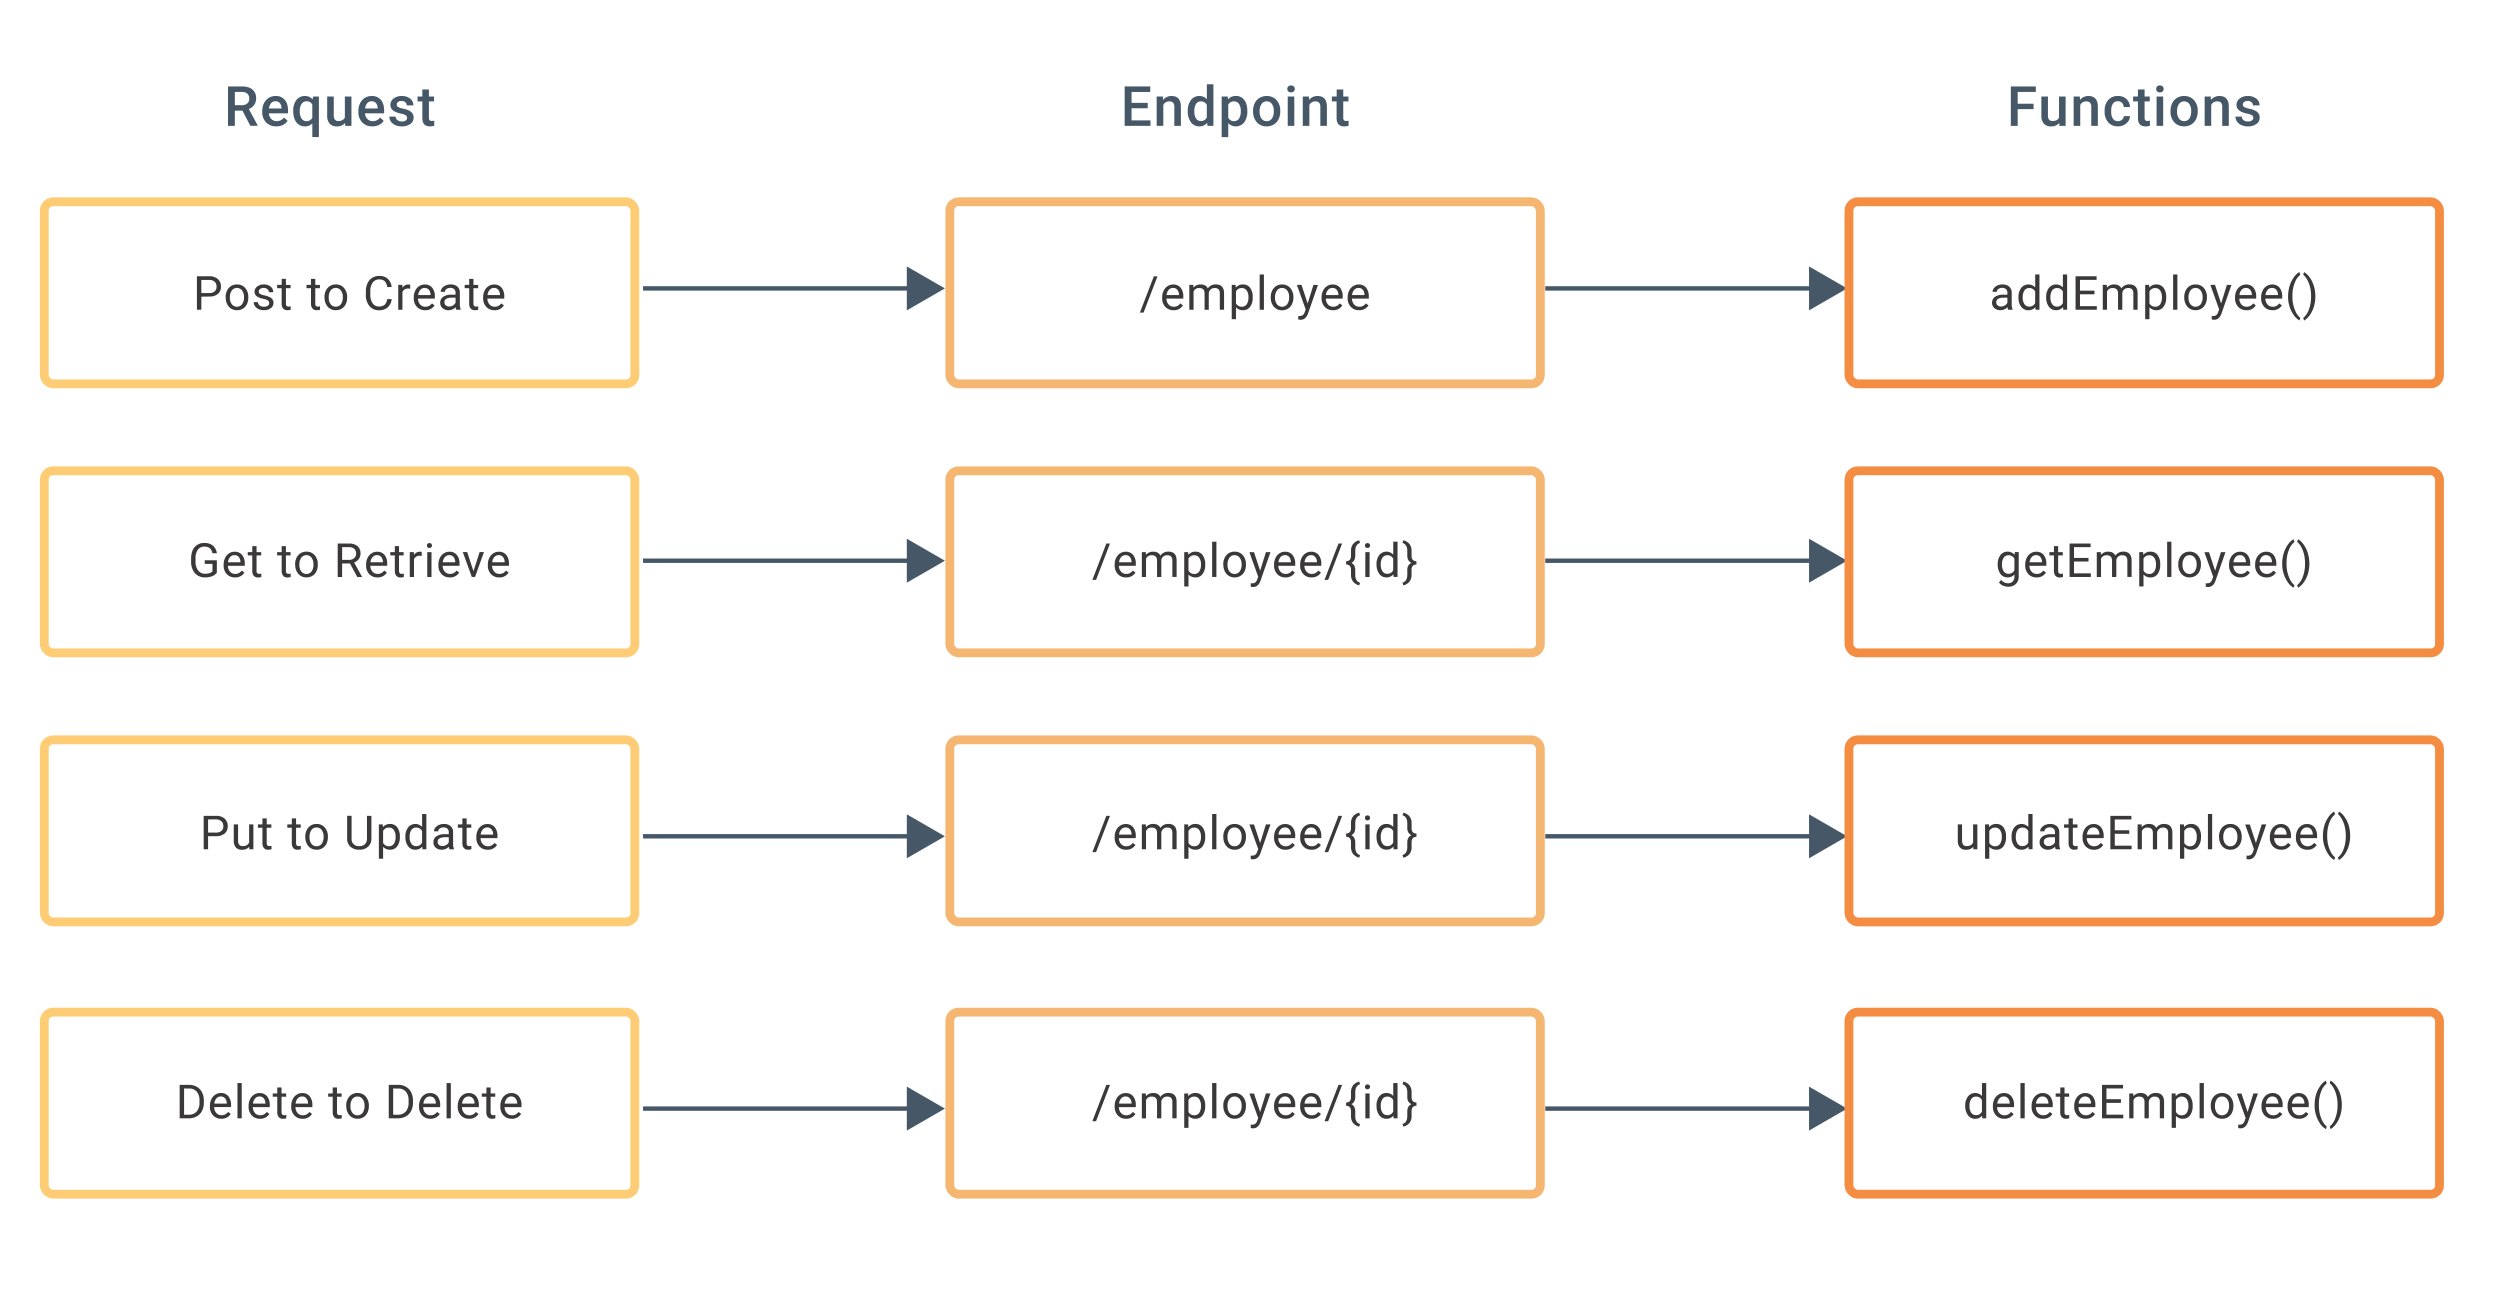 <svg id="Layer_1" data-name="Layer 1" xmlns="http://www.w3.org/2000/svg" viewBox="0 0 1701.21 884.09"><defs><style>.cls-1,.cls-2,.cls-5,.cls-6{fill:none;stroke-miterlimit:10;}.cls-1{stroke:#f5b672;}.cls-1,.cls-5,.cls-6{stroke-width:6px;}.cls-2{stroke:#465867;stroke-width:3px;}.cls-3{fill:#465867;}.cls-4{fill:#3a3838;}.cls-5{stroke:#ffcc76;}.cls-6{stroke:#f48c41;}</style></defs><title>GraphQL-graphics</title><rect class="cls-1" x="646.32" y="137.3" width="401.86" height="123.91" rx="6"/><rect class="cls-1" x="646.32" y="320.37" width="401.86" height="123.91" rx="6"/><rect class="cls-1" x="646.32" y="503.44" width="401.86" height="123.91" rx="6"/><rect class="cls-1" x="646.32" y="688.74" width="401.86" height="123.91" rx="6"/><line class="cls-2" x1="437.58" y1="196.26" x2="621.45" y2="196.26"/><polygon class="cls-3" points="617.07 211.21 642.98 196.25 617.07 181.3 617.07 211.21"/><line class="cls-2" x1="437.58" y1="381.56" x2="621.45" y2="381.56"/><polygon class="cls-3" points="617.07 396.52 642.98 381.56 617.07 366.6 617.07 396.52"/><line class="cls-2" x1="437.58" y1="569.09" x2="621.45" y2="569.09"/><polygon class="cls-3" points="617.07 584.05 642.98 569.09 617.07 554.13 617.07 584.05"/><line class="cls-2" x1="437.58" y1="754.39" x2="621.45" y2="754.39"/><polygon class="cls-3" points="617.07 769.35 642.98 754.39 617.07 739.43 617.07 769.35"/><line class="cls-2" x1="1051.53" y1="196.26" x2="1235.4" y2="196.26"/><polygon class="cls-3" points="1231.02 211.21 1256.93 196.25 1231.02 181.3 1231.02 211.21"/><line class="cls-2" x1="1051.53" y1="381.56" x2="1235.4" y2="381.56"/><polygon class="cls-3" points="1231.02 396.52 1256.93 381.56 1231.02 366.6 1231.02 396.52"/><line class="cls-2" x1="1051.53" y1="569.09" x2="1235.4" y2="569.09"/><polygon class="cls-3" points="1231.02 584.05 1256.93 569.09 1231.02 554.13 1231.02 584.05"/><line class="cls-2" x1="1051.53" y1="754.39" x2="1235.4" y2="754.39"/><polygon class="cls-3" points="1231.02 769.35 1256.93 754.39 1231.02 739.43 1231.02 769.35"/><path class="cls-3" d="M165,75.33h-5.19V85.64h-4.66V58.82h9.43c3.1,0,5.48.69,7.17,2.08a7.38,7.38,0,0,1,2.52,6,7.52,7.52,0,0,1-1.3,4.51,8.21,8.21,0,0,1-3.62,2.79l6,11.17v.24h-5Zm-5.19-3.76h4.79a5.32,5.32,0,0,0,3.68-1.19,4.13,4.13,0,0,0,1.33-3.25,4.42,4.42,0,0,0-1.23-3.34,5.18,5.18,0,0,0-3.65-1.21h-4.92Z"/><path class="cls-3" d="M188,86a9.27,9.27,0,0,1-6.9-2.68,9.74,9.74,0,0,1-2.64-7.14v-.55a11.89,11.89,0,0,1,1.15-5.33,8.8,8.8,0,0,1,3.23-3.66,8.59,8.59,0,0,1,4.65-1.31,7.83,7.83,0,0,1,6.29,2.6Q196,70.54,196,75.29V77.1h-13a6,6,0,0,0,1.65,3.9,5,5,0,0,0,3.64,1.44,6.06,6.06,0,0,0,5-2.49l2.42,2.3a8.07,8.07,0,0,1-3.2,2.78A10.1,10.1,0,0,1,188,86Zm-.53-17.08a3.78,3.78,0,0,0-3,1.29,6.74,6.74,0,0,0-1.44,3.6h8.53v-.34a5.48,5.48,0,0,0-1.2-3.4A3.77,3.77,0,0,0,187.43,68.93Z"/><path class="cls-3" d="M199.54,75.51a11.79,11.79,0,0,1,2.13-7.42,7,7,0,0,1,5.79-2.75,6.55,6.55,0,0,1,5.29,2.34l.25-2h4v27.6h-4.47V84A6.72,6.72,0,0,1,207.42,86a6.89,6.89,0,0,1-5.73-2.79C200.25,81.36,199.54,78.79,199.54,75.51Zm4.47.39a8.35,8.35,0,0,0,1.21,4.8,3.84,3.84,0,0,0,3.34,1.74,4.26,4.26,0,0,0,3.95-2.27V71.11a4.26,4.26,0,0,0-3.91-2.18,3.9,3.9,0,0,0-3.36,1.72A9,9,0,0,0,204,75.9Z"/><path class="cls-3" d="M234.82,83.69a6.93,6.93,0,0,1-5.6,2.32,6.17,6.17,0,0,1-4.91-1.9,8.06,8.06,0,0,1-1.67-5.49V65.71h4.48V78.57q0,3.8,3.15,3.79t4.4-2.34V65.71h4.48V85.64h-4.22Z"/><path class="cls-3" d="M253.43,86a9.27,9.27,0,0,1-6.9-2.68,9.74,9.74,0,0,1-2.64-7.14v-.55A11.89,11.89,0,0,1,245,70.31a8.8,8.8,0,0,1,3.23-3.66,8.59,8.59,0,0,1,4.65-1.31,7.83,7.83,0,0,1,6.29,2.6q2.22,2.59,2.22,7.35V77.1h-13a6,6,0,0,0,1.65,3.9,5,5,0,0,0,3.64,1.44,6.06,6.06,0,0,0,5-2.49l2.42,2.3a8.07,8.07,0,0,1-3.2,2.78A10.1,10.1,0,0,1,253.43,86Zm-.53-17.08a3.78,3.78,0,0,0-3,1.29,6.74,6.74,0,0,0-1.44,3.6H257v-.34a5.48,5.48,0,0,0-1.2-3.4A3.77,3.77,0,0,0,252.9,68.93Z"/><path class="cls-3" d="M277,80.23a2,2,0,0,0-1-1.83,10.58,10.58,0,0,0-3.27-1.1A16.92,16.92,0,0,1,269,76.08c-2.24-1.08-3.35-2.64-3.35-4.7a5.3,5.3,0,0,1,2.17-4.31,8.62,8.62,0,0,1,5.53-1.73,8.93,8.93,0,0,1,5.77,1.77,5.61,5.61,0,0,1,2.2,4.59H276.8a2.76,2.76,0,0,0-1-2.15,3.69,3.69,0,0,0-2.54-.86,3.93,3.93,0,0,0-2.41.69A2.14,2.14,0,0,0,270,71.2a1.8,1.8,0,0,0,.87,1.6,11.72,11.72,0,0,0,3.5,1.15,16.55,16.55,0,0,1,4.14,1.39,5.74,5.74,0,0,1,2.22,1.92,4.88,4.88,0,0,1,.73,2.73,5.2,5.2,0,0,1-2.23,4.36A9.5,9.5,0,0,1,273.35,86a10.26,10.26,0,0,1-4.36-.88,7.18,7.18,0,0,1-3-2.43,5.81,5.81,0,0,1-1.07-3.34h4.35a3.13,3.13,0,0,0,1.2,2.44,4.66,4.66,0,0,0,2.93.86A4.53,4.53,0,0,0,276.1,82,2.1,2.1,0,0,0,277,80.23Z"/><path class="cls-3" d="M291.87,60.86v4.85h3.52V69h-3.52V80.15a2.45,2.45,0,0,0,.45,1.65,2.08,2.08,0,0,0,1.61.51,6.54,6.54,0,0,0,1.57-.19v3.47a11.11,11.11,0,0,1-2.95.42q-5.16,0-5.16-5.69V69h-3.27V65.71h3.27V60.86Z"/><path class="cls-4" d="M137,201.87v8.91h-3V188h8.39a8.42,8.42,0,0,1,5.85,1.9,6.46,6.46,0,0,1,2.12,5,6.37,6.37,0,0,1-2.07,5.1,8.77,8.77,0,0,1-5.93,1.79Zm0-2.45h5.39a5.36,5.36,0,0,0,3.69-1.14,4.15,4.15,0,0,0,1.28-3.27,4.3,4.3,0,0,0-1.28-3.26,5.07,5.07,0,0,0-3.52-1.27H137Z"/><path class="cls-4" d="M153.53,202.17a10,10,0,0,1,1-4.47,7.31,7.31,0,0,1,2.72-3.06,7.4,7.4,0,0,1,4-1.08,7.16,7.16,0,0,1,5.59,2.39,9.19,9.19,0,0,1,2.13,6.36v.2a10,10,0,0,1-.95,4.43,7.19,7.19,0,0,1-2.7,3.06,7.48,7.48,0,0,1-4,1.09,7.12,7.12,0,0,1-5.57-2.39,9.15,9.15,0,0,1-2.13-6.33Zm2.9.34a7.25,7.25,0,0,0,1.31,4.52,4.43,4.43,0,0,0,7,0,7.91,7.91,0,0,0,1.3-4.84,7.23,7.23,0,0,0-1.32-4.51,4.2,4.2,0,0,0-3.51-1.73,4.13,4.13,0,0,0-3.45,1.71A7.8,7.8,0,0,0,156.43,202.51Z"/><path class="cls-4" d="M183.19,206.29a2.14,2.14,0,0,0-.89-1.82,8.42,8.42,0,0,0-3.07-1.11,14.72,14.72,0,0,1-3.49-1.13,5,5,0,0,1-1.9-1.56,3.67,3.67,0,0,1-.62-2.16A4.36,4.36,0,0,1,175,195a6.83,6.83,0,0,1,4.49-1.44,7.06,7.06,0,0,1,4.66,1.48,4.73,4.73,0,0,1,1.79,3.8H183a2.64,2.64,0,0,0-1-2.05,3.79,3.79,0,0,0-2.54-.86,3.94,3.94,0,0,0-2.47.69,2.18,2.18,0,0,0-.89,1.8,1.75,1.75,0,0,0,.83,1.58,10.25,10.25,0,0,0,3,1,16,16,0,0,1,3.51,1.16,5.16,5.16,0,0,1,2,1.62,4,4,0,0,1,.65,2.3,4.34,4.34,0,0,1-1.81,3.63,7.57,7.57,0,0,1-4.71,1.37,8.49,8.49,0,0,1-3.59-.72,5.88,5.88,0,0,1-2.45-2,4.78,4.78,0,0,1-.88-2.78h2.89a3,3,0,0,0,1.16,2.3,4.52,4.52,0,0,0,2.87.85,4.66,4.66,0,0,0,2.63-.66A2,2,0,0,0,183.19,206.29Z"/><path class="cls-4" d="M194.57,189.78v4.09h3.15v2.24h-3.15V206.6a2.37,2.37,0,0,0,.42,1.53,1.77,1.77,0,0,0,1.44.51,6.63,6.63,0,0,0,1.37-.19v2.33a8.31,8.31,0,0,1-2.22.31,3.61,3.61,0,0,1-2.92-1.17,5,5,0,0,1-1-3.33V196.11H188.6v-2.24h3.08v-4.09Z"/><path class="cls-4" d="M214.54,189.78v4.09h3.16v2.24h-3.16V206.6a2.37,2.37,0,0,0,.42,1.53,1.77,1.77,0,0,0,1.44.51,6.63,6.63,0,0,0,1.37-.19v2.33a8.29,8.29,0,0,1-2.21.31,3.61,3.61,0,0,1-2.93-1.17,5.07,5.07,0,0,1-1-3.33V196.11h-3.08v-2.24h3.08v-4.09Z"/><path class="cls-4" d="M220.79,202.17a10,10,0,0,1,1-4.47,7.31,7.31,0,0,1,2.72-3.06,7.4,7.4,0,0,1,4-1.08,7.13,7.13,0,0,1,5.58,2.39,9.19,9.19,0,0,1,2.13,6.36v.2a10,10,0,0,1-.94,4.43,7.19,7.19,0,0,1-2.7,3.06,7.5,7.5,0,0,1-4,1.09,7.11,7.11,0,0,1-5.57-2.39,9.11,9.11,0,0,1-2.14-6.33Zm2.91.34A7.24,7.24,0,0,0,225,207a4.2,4.2,0,0,0,3.5,1.7A4.15,4.15,0,0,0,232,207a8,8,0,0,0,1.29-4.84,7.23,7.23,0,0,0-1.32-4.51,4.38,4.38,0,0,0-7,0A7.87,7.87,0,0,0,223.7,202.51Z"/><path class="cls-4" d="M266.52,203.56a8.34,8.34,0,0,1-2.67,5.57,8.7,8.7,0,0,1-6,2,8,8,0,0,1-6.46-2.89,11.62,11.62,0,0,1-2.43-7.73v-2.19a12.87,12.87,0,0,1,1.14-5.58,8.36,8.36,0,0,1,3.21-3.69,8.92,8.92,0,0,1,4.81-1.29,8.2,8.2,0,0,1,5.81,2,8.48,8.48,0,0,1,2.55,5.6h-3a6.54,6.54,0,0,0-1.69-4,5.16,5.16,0,0,0-3.65-1.22,5.37,5.37,0,0,0-4.51,2.13,9.73,9.73,0,0,0-1.63,6v2.2a10,10,0,0,0,1.55,5.9,5,5,0,0,0,4.32,2.19,5.81,5.81,0,0,0,3.84-1.13,6.32,6.32,0,0,0,1.77-3.95Z"/><path class="cls-4" d="M279.13,196.47a8,8,0,0,0-1.42-.11,3.8,3.8,0,0,0-3.86,2.42v12H271V193.87h2.81l.05,2a4.51,4.51,0,0,1,4-2.27,2.89,2.89,0,0,1,1.28.22Z"/><path class="cls-4" d="M289.31,211.09a7.38,7.38,0,0,1-5.6-2.26,8.34,8.34,0,0,1-2.15-6v-.53a10.17,10.17,0,0,1,1-4.49,7.43,7.43,0,0,1,2.68-3.09,6.73,6.73,0,0,1,3.75-1.12,6.33,6.33,0,0,1,5.12,2.17A9.4,9.4,0,0,1,295.9,202v1.2H284.45a6,6,0,0,0,1.46,4,4.56,4.56,0,0,0,3.55,1.54,5.13,5.13,0,0,0,2.6-.62,6.78,6.78,0,0,0,1.86-1.66l1.76,1.38A7.11,7.11,0,0,1,289.31,211.09ZM289,195.93a3.86,3.86,0,0,0-2.94,1.28,6.22,6.22,0,0,0-1.47,3.57H293v-.22a5.45,5.45,0,0,0-1.19-3.41A3.63,3.63,0,0,0,289,195.93Z"/><path class="cls-4" d="M310.48,210.78a6.12,6.12,0,0,1-.41-1.78,6.45,6.45,0,0,1-4.81,2.09,6,6,0,0,1-4.1-1.41,4.58,4.58,0,0,1-1.6-3.59,4.77,4.77,0,0,1,2-4.1,9.48,9.48,0,0,1,5.65-1.46H310V199.2a3.22,3.22,0,0,0-.91-2.41,3.62,3.62,0,0,0-2.67-.9,4.19,4.19,0,0,0-2.59.78,2.3,2.3,0,0,0-1.05,1.89H299.9a4,4,0,0,1,.9-2.45,6.18,6.18,0,0,1,2.44-1.86,8.14,8.14,0,0,1,3.38-.69A6.7,6.7,0,0,1,311.2,195a5.28,5.28,0,0,1,1.72,4v7.79a9.63,9.63,0,0,0,.59,3.7v.25Zm-4.8-2.2a5.07,5.07,0,0,0,2.58-.71A4.32,4.32,0,0,0,310,206v-3.46h-2.27q-5.31,0-5.31,3.1a2.62,2.62,0,0,0,.91,2.13A3.47,3.47,0,0,0,305.68,208.58Z"/><path class="cls-4" d="M322.17,189.78v4.09h3.16v2.24h-3.16V206.6a2.37,2.37,0,0,0,.42,1.53,1.77,1.77,0,0,0,1.44.51,6.8,6.8,0,0,0,1.38-.19v2.33a8.36,8.36,0,0,1-2.22.31,3.58,3.58,0,0,1-2.92-1.17,5,5,0,0,1-1-3.33V196.11H316.2v-2.24h3.08v-4.09Z"/><path class="cls-4" d="M336.52,211.09a7.35,7.35,0,0,1-5.59-2.26,8.35,8.35,0,0,1-2.16-6v-.53a10.17,10.17,0,0,1,1-4.49,7.45,7.45,0,0,1,2.69-3.09,6.72,6.72,0,0,1,3.74-1.12,6.3,6.3,0,0,1,5.12,2.17,9.4,9.4,0,0,1,1.83,6.22v1.2H331.66a6,6,0,0,0,1.46,4,4.58,4.58,0,0,0,3.56,1.54,5.09,5.09,0,0,0,2.59-.62,6.51,6.51,0,0,0,1.86-1.66l1.76,1.38A7.1,7.1,0,0,1,336.52,211.09Zm-.36-15.16a3.86,3.86,0,0,0-2.94,1.28,6.22,6.22,0,0,0-1.47,3.57h8.47v-.22a5.45,5.45,0,0,0-1.19-3.41A3.6,3.6,0,0,0,336.16,195.93Z"/><path class="cls-4" d="M147.56,389.63a6.9,6.9,0,0,1-3.22,2.48,13.19,13.19,0,0,1-4.82.82,9.35,9.35,0,0,1-4.94-1.31,8.67,8.67,0,0,1-3.34-3.71,12.87,12.87,0,0,1-1.21-5.58v-2c0-3.43.8-6.08,2.4-8a8.38,8.38,0,0,1,6.74-2.83,8.66,8.66,0,0,1,5.74,1.82,8,8,0,0,1,2.65,5.17h-3q-.84-4.53-5.37-4.53a5.29,5.29,0,0,0-4.57,2.12,10.28,10.28,0,0,0-1.57,6.13v1.86a9.7,9.7,0,0,0,1.75,6.1,5.66,5.66,0,0,0,4.73,2.25,10.38,10.38,0,0,0,2.95-.37,4.56,4.56,0,0,0,2.1-1.26v-5.1h-5.27v-2.45h8.25Z"/><path class="cls-4" d="M159.93,392.93a7.38,7.38,0,0,1-5.6-2.26,8.36,8.36,0,0,1-2.15-6v-.53a10.14,10.14,0,0,1,1-4.49,7.52,7.52,0,0,1,2.68-3.1,6.8,6.8,0,0,1,3.75-1.11,6.33,6.33,0,0,1,5.12,2.17,9.4,9.4,0,0,1,1.83,6.22V385H155.07a6,6,0,0,0,1.46,4,4.56,4.56,0,0,0,3.55,1.54,5,5,0,0,0,2.6-.63,6.57,6.57,0,0,0,1.85-1.65l1.77,1.37A7.1,7.1,0,0,1,159.93,392.93Zm-.36-15.16a3.86,3.86,0,0,0-2.94,1.28,6.17,6.17,0,0,0-1.47,3.57h8.47v-.22a5.56,5.56,0,0,0-1.19-3.42A3.66,3.66,0,0,0,159.57,377.77Z"/><path class="cls-4" d="M174.58,371.62v4.09h3.16v2.23h-3.16v10.5A2.37,2.37,0,0,0,175,390a1.76,1.76,0,0,0,1.43.5,7.32,7.32,0,0,0,1.38-.18v2.33a8.73,8.73,0,0,1-2.22.31,3.59,3.59,0,0,1-2.92-1.17,5,5,0,0,1-1-3.33V377.94h-3.07v-2.23h3.07v-4.09Z"/><path class="cls-4" d="M194.56,371.62v4.09h3.16v2.23h-3.16v10.5A2.37,2.37,0,0,0,195,390a1.77,1.77,0,0,0,1.44.5,7.23,7.23,0,0,0,1.37-.18v2.33a8.72,8.72,0,0,1-2.21.31,3.61,3.61,0,0,1-2.93-1.17,5.09,5.09,0,0,1-1-3.33V377.94h-3.08v-2.23h3.08v-4.09Z"/><path class="cls-4" d="M200.81,384a10,10,0,0,1,1-4.47,7.28,7.28,0,0,1,2.72-3.07,7.45,7.45,0,0,1,4-1.07,7.1,7.1,0,0,1,5.59,2.39,9.19,9.19,0,0,1,2.13,6.36v.2a10.07,10.07,0,0,1-.94,4.43,7.1,7.1,0,0,1-2.7,3.05,7.51,7.51,0,0,1-4,1.1,7.11,7.11,0,0,1-5.57-2.39,9.14,9.14,0,0,1-2.14-6.33Zm2.91.34a7.26,7.26,0,0,0,1.3,4.52,4.43,4.43,0,0,0,7,0,7.92,7.92,0,0,0,1.29-4.83A7.21,7.21,0,0,0,212,379.5a4.39,4.39,0,0,0-7,0A7.92,7.92,0,0,0,203.72,384.35Z"/><path class="cls-4" d="M238.15,383.41H232.8v9.21h-3V369.87h7.53a8.89,8.89,0,0,1,5.91,1.75,6.28,6.28,0,0,1,2.07,5.09,6.08,6.08,0,0,1-1.15,3.7,6.84,6.84,0,0,1-3.19,2.36l5.34,9.66v.19h-3.22ZM232.8,381h4.61A5.22,5.22,0,0,0,241,379.8a3.91,3.91,0,0,0,1.32-3.1,4.12,4.12,0,0,0-1.26-3.24,5.33,5.33,0,0,0-3.63-1.14h-4.6Z"/><path class="cls-4" d="M256.87,392.93a7.35,7.35,0,0,1-5.59-2.26,8.37,8.37,0,0,1-2.16-6v-.53a10.14,10.14,0,0,1,1-4.49,7.54,7.54,0,0,1,2.69-3.1,6.79,6.79,0,0,1,3.74-1.11,6.33,6.33,0,0,1,5.13,2.17,9.45,9.45,0,0,1,1.82,6.22V385H252a6,6,0,0,0,1.46,4,4.58,4.58,0,0,0,3.56,1.54,5,5,0,0,0,2.59-.63,6.47,6.47,0,0,0,1.86-1.65l1.76,1.37A7.08,7.08,0,0,1,256.87,392.93Zm-.36-15.16a3.86,3.86,0,0,0-2.94,1.28,6.17,6.17,0,0,0-1.47,3.57h8.47v-.22a5.56,5.56,0,0,0-1.18-3.42A3.66,3.66,0,0,0,256.51,377.77Z"/><path class="cls-4" d="M271.53,371.62v4.09h3.15v2.23h-3.15v10.5A2.37,2.37,0,0,0,272,390a1.77,1.77,0,0,0,1.44.5,7.23,7.23,0,0,0,1.37-.18v2.33a8.73,8.73,0,0,1-2.22.31,3.61,3.61,0,0,1-2.92-1.17,5.09,5.09,0,0,1-1-3.33V377.94h-3.08v-2.23h3.08v-4.09Z"/><path class="cls-4" d="M287,378.3a9,9,0,0,0-1.42-.11,3.81,3.81,0,0,0-3.86,2.43v12h-2.89V375.71h2.81l.05,2a4.5,4.5,0,0,1,4-2.26,2.89,2.89,0,0,1,1.28.22Z"/><path class="cls-4" d="M290.5,371.22a1.75,1.75,0,0,1,.43-1.18,1.92,1.92,0,0,1,2.56,0,1.71,1.71,0,0,1,.44,1.18,1.57,1.57,0,0,1-1.72,1.65,1.66,1.66,0,0,1-1.28-.47A1.73,1.73,0,0,1,290.5,371.22Zm3.13,21.4h-2.89V375.71h2.89Z"/><path class="cls-4" d="M306.07,392.93a7.35,7.35,0,0,1-5.59-2.26,8.37,8.37,0,0,1-2.16-6v-.53a10.14,10.14,0,0,1,1-4.49,7.54,7.54,0,0,1,2.69-3.1,6.79,6.79,0,0,1,3.74-1.11,6.3,6.3,0,0,1,5.12,2.17,9.4,9.4,0,0,1,1.83,6.22V385H301.21a6,6,0,0,0,1.46,4,4.58,4.58,0,0,0,3.56,1.54,5,5,0,0,0,2.59-.63,6.47,6.47,0,0,0,1.86-1.65l1.76,1.37A7.08,7.08,0,0,1,306.07,392.93Zm-.36-15.16a3.86,3.86,0,0,0-2.94,1.28,6.17,6.17,0,0,0-1.47,3.57h8.47v-.22a5.5,5.5,0,0,0-1.19-3.42A3.63,3.63,0,0,0,305.71,377.77Z"/><path class="cls-4" d="M322.18,388.69l4.19-13h2.95l-6.06,16.91h-2.2l-6.13-16.91h3Z"/><path class="cls-4" d="M339.72,392.93a7.38,7.38,0,0,1-5.6-2.26,8.36,8.36,0,0,1-2.15-6v-.53a10.14,10.14,0,0,1,1-4.49,7.52,7.52,0,0,1,2.68-3.1,6.82,6.82,0,0,1,3.75-1.11,6.33,6.33,0,0,1,5.12,2.17,9.4,9.4,0,0,1,1.83,6.22V385H334.86a6,6,0,0,0,1.46,4,4.56,4.56,0,0,0,3.55,1.54,5,5,0,0,0,2.6-.63,6.74,6.74,0,0,0,1.86-1.65l1.76,1.37A7.1,7.1,0,0,1,339.72,392.93Zm-.36-15.16a3.86,3.86,0,0,0-2.94,1.28,6.17,6.17,0,0,0-1.47,3.57h8.47v-.22a5.5,5.5,0,0,0-1.19-3.42A3.66,3.66,0,0,0,339.36,377.77Z"/><path class="cls-4" d="M141.6,569v8.91h-3V555.17H147a8.42,8.42,0,0,1,5.85,1.9,6.48,6.48,0,0,1,2.12,5,6.37,6.37,0,0,1-2.07,5.1A8.83,8.83,0,0,1,147,569Zm0-2.45H147a5.4,5.4,0,0,0,3.69-1.14,4.15,4.15,0,0,0,1.28-3.28,4.29,4.29,0,0,0-1.28-3.25,5,5,0,0,0-3.52-1.27H141.6Z"/><path class="cls-4" d="M169.57,576.25a6.16,6.16,0,0,1-4.95,2,5.24,5.24,0,0,1-4.12-1.57,6.82,6.82,0,0,1-1.43-4.65V561H162v10.92q0,3.86,3.12,3.85c2.21,0,3.68-.83,4.41-2.47V561h2.89v16.91h-2.75Z"/><path class="cls-4" d="M181.49,556.92V561h3.16v2.24h-3.16v10.49a2.31,2.31,0,0,0,.43,1.53,1.76,1.76,0,0,0,1.43.51,7.49,7.49,0,0,0,1.38-.19v2.33a8.31,8.31,0,0,1-2.22.31,3.59,3.59,0,0,1-2.92-1.17,5,5,0,0,1-1-3.33V563.25h-3.08V561h3.08v-4.09Z"/><path class="cls-4" d="M201.47,556.92V561h3.16v2.24h-3.16v10.49a2.37,2.37,0,0,0,.42,1.53,1.77,1.77,0,0,0,1.44.51,7.41,7.41,0,0,0,1.37-.19v2.33a8.31,8.31,0,0,1-2.22.31,3.61,3.61,0,0,1-2.92-1.17,5.07,5.07,0,0,1-1-3.33V563.25H195.5V561h3.08v-4.09Z"/><path class="cls-4" d="M207.72,569.31a10,10,0,0,1,1-4.47,7.19,7.19,0,0,1,6.69-4.14,7.14,7.14,0,0,1,5.59,2.39,9.19,9.19,0,0,1,2.13,6.36v.2a10.07,10.07,0,0,1-.94,4.43,7.14,7.14,0,0,1-2.71,3.06,7.44,7.44,0,0,1-4,1.09,7.14,7.14,0,0,1-5.58-2.39,9.15,9.15,0,0,1-2.13-6.33Zm2.91.34a7.24,7.24,0,0,0,1.3,4.52,4.2,4.2,0,0,0,3.5,1.7,4.15,4.15,0,0,0,3.5-1.73,7.92,7.92,0,0,0,1.29-4.83,7.21,7.21,0,0,0-1.32-4.51,4.2,4.2,0,0,0-3.51-1.73,4.15,4.15,0,0,0-3.45,1.71A7.87,7.87,0,0,0,210.63,569.65Z"/><path class="cls-4" d="M252.73,555.17v15.47a7.24,7.24,0,0,1-2,5.26,8.12,8.12,0,0,1-5.44,2.3l-.8,0a8.48,8.48,0,0,1-6-2,7.19,7.19,0,0,1-2.25-5.54v-15.5h3v15.4a4.75,4.75,0,0,0,5.23,5.21,5.28,5.28,0,0,0,3.9-1.36,5.2,5.2,0,0,0,1.35-3.83V555.17Z"/><path class="cls-4" d="M272.09,569.65a10.17,10.17,0,0,1-1.76,6.22,5.69,5.69,0,0,1-4.79,2.36,6.2,6.2,0,0,1-4.84-2v8.14h-2.89V561h2.64l.14,1.88a6,6,0,0,1,4.91-2.19,5.74,5.74,0,0,1,4.82,2.3,10.24,10.24,0,0,1,1.77,6.39Zm-2.89-.33a7.47,7.47,0,0,0-1.22-4.51,3.91,3.91,0,0,0-3.34-1.66,4.26,4.26,0,0,0-3.94,2.33v8.08a4.26,4.26,0,0,0,4,2.31,3.9,3.9,0,0,0,3.3-1.65A8.14,8.14,0,0,0,269.2,569.32Z"/><path class="cls-4" d="M275.86,569.32a9.87,9.87,0,0,1,1.84-6.25,6.27,6.27,0,0,1,9.53-.34v-8.81h2.9v24h-2.66l-.14-1.82a5.89,5.89,0,0,1-4.83,2.13,5.77,5.77,0,0,1-4.79-2.41,10,10,0,0,1-1.85-6.28Zm2.89.33a7.5,7.5,0,0,0,1.19,4.5,3.82,3.82,0,0,0,3.28,1.63,4.22,4.22,0,0,0,4-2.47v-7.77a4.25,4.25,0,0,0-4-2.39,3.86,3.86,0,0,0-3.31,1.64A8.3,8.3,0,0,0,278.75,569.65Z"/><path class="cls-4" d="M305.85,577.92a5.89,5.89,0,0,1-.41-1.78,6.46,6.46,0,0,1-4.81,2.09,6,6,0,0,1-4.1-1.41,4.58,4.58,0,0,1-1.6-3.59,4.76,4.76,0,0,1,2-4.1,9.43,9.43,0,0,1,5.65-1.46h2.81v-1.33a3.24,3.24,0,0,0-.9-2.41,3.65,3.65,0,0,0-2.67-.9,4.23,4.23,0,0,0-2.6.78,2.29,2.29,0,0,0-1,1.89h-2.91a4,4,0,0,1,.9-2.45,6.12,6.12,0,0,1,2.43-1.86,8.22,8.22,0,0,1,3.39-.69,6.73,6.73,0,0,1,4.58,1.46,5.26,5.26,0,0,1,1.71,4V574a9.45,9.45,0,0,0,.6,3.71v.25Zm-4.8-2.21a5.05,5.05,0,0,0,2.58-.7,4.24,4.24,0,0,0,1.76-1.83v-3.47h-2.26q-5.31,0-5.31,3.11a2.64,2.64,0,0,0,.9,2.13A3.49,3.49,0,0,0,301.05,575.71Z"/><path class="cls-4" d="M317.54,556.92V561h3.15v2.24h-3.15v10.49a2.37,2.37,0,0,0,.42,1.53,1.77,1.77,0,0,0,1.44.51,7.41,7.41,0,0,0,1.37-.19v2.33a8.31,8.31,0,0,1-2.22.31,3.61,3.61,0,0,1-2.92-1.17,5.07,5.07,0,0,1-1-3.33V563.25h-3.08V561h3.08v-4.09Z"/><path class="cls-4" d="M331.88,578.23a7.37,7.37,0,0,1-5.59-2.26,8.37,8.37,0,0,1-2.16-6v-.53a10,10,0,0,1,1-4.49,7.43,7.43,0,0,1,2.68-3.09,6.72,6.72,0,0,1,3.74-1.12,6.33,6.33,0,0,1,5.13,2.17,9.4,9.4,0,0,1,1.83,6.22v1.2H327a6,6,0,0,0,1.47,4,4.56,4.56,0,0,0,3.55,1.54,5.07,5.07,0,0,0,2.59-.62,6.51,6.51,0,0,0,1.86-1.66l1.77,1.37A7.1,7.1,0,0,1,331.88,578.23Zm-.36-15.16a3.85,3.85,0,0,0-2.93,1.28,6.22,6.22,0,0,0-1.47,3.57h8.47v-.22a5.56,5.56,0,0,0-1.19-3.42A3.66,3.66,0,0,0,331.52,563.07Z"/><path class="cls-4" d="M122.26,761V738.24h6.42a10.28,10.28,0,0,1,5.25,1.31,8.87,8.87,0,0,1,3.52,3.73,12.16,12.16,0,0,1,1.26,5.57v1.45a12.15,12.15,0,0,1-1.24,5.64,8.79,8.79,0,0,1-3.55,3.72,11.06,11.06,0,0,1-5.37,1.33Zm3-20.3v17.84h3.15a6.89,6.89,0,0,0,5.4-2.15,8.91,8.91,0,0,0,1.93-6.15V748.9a9.07,9.07,0,0,0-1.82-6,6.48,6.48,0,0,0-5.16-2.18Z"/><path class="cls-4" d="M150.6,761.3A7.37,7.37,0,0,1,145,759a8.37,8.37,0,0,1-2.16-6v-.53a10.14,10.14,0,0,1,1-4.49,7.45,7.45,0,0,1,2.69-3.09,6.72,6.72,0,0,1,3.74-1.12,6.33,6.33,0,0,1,5.13,2.17,9.4,9.4,0,0,1,1.83,6.22v1.2H145.74a6,6,0,0,0,1.46,4,4.6,4.6,0,0,0,3.56,1.54,5,5,0,0,0,2.59-.63,6.33,6.33,0,0,0,1.86-1.65L157,758A7.1,7.1,0,0,1,150.6,761.3Zm-.36-15.16a3.85,3.85,0,0,0-2.93,1.28,6.09,6.09,0,0,0-1.47,3.57h8.47v-.22a5.56,5.56,0,0,0-1.19-3.42A3.66,3.66,0,0,0,150.24,746.14Z"/><path class="cls-4" d="M164.48,761h-2.89V737h2.89Z"/><path class="cls-4" d="M176.92,761.3a7.37,7.37,0,0,1-5.59-2.26,8.37,8.37,0,0,1-2.16-6v-.53a10.14,10.14,0,0,1,1-4.49,7.45,7.45,0,0,1,2.69-3.09,6.72,6.72,0,0,1,3.74-1.12,6.33,6.33,0,0,1,5.13,2.17,9.4,9.4,0,0,1,1.83,6.22v1.2H172.06a6,6,0,0,0,1.46,4,4.6,4.6,0,0,0,3.56,1.54,5,5,0,0,0,2.59-.63,6.33,6.33,0,0,0,1.86-1.65L183.3,758A7.1,7.1,0,0,1,176.92,761.3Zm-.36-15.16a3.85,3.85,0,0,0-2.93,1.28,6.09,6.09,0,0,0-1.47,3.57h8.47v-.22a5.56,5.56,0,0,0-1.19-3.42A3.66,3.66,0,0,0,176.56,746.14Z"/><path class="cls-4" d="M191.58,740v4.09h3.16v2.23h-3.16v10.5a2.37,2.37,0,0,0,.42,1.53,1.77,1.77,0,0,0,1.44.51,7.6,7.6,0,0,0,1.38-.19V761a8.31,8.31,0,0,1-2.22.31,3.59,3.59,0,0,1-2.92-1.17,5,5,0,0,1-1-3.33V746.31h-3.08v-2.23h3.08V740Z"/><path class="cls-4" d="M205.93,761.3a7.39,7.39,0,0,1-5.6-2.26,8.4,8.4,0,0,1-2.15-6v-.53a10.14,10.14,0,0,1,1-4.49,7.45,7.45,0,0,1,2.69-3.09,6.72,6.72,0,0,1,3.74-1.12,6.3,6.3,0,0,1,5.12,2.17,9.4,9.4,0,0,1,1.83,6.22v1.2H201.07a6,6,0,0,0,1.46,4,4.58,4.58,0,0,0,3.55,1.54,5,5,0,0,0,2.6-.63,6.33,6.33,0,0,0,1.86-1.65L212.3,758A7.08,7.08,0,0,1,205.93,761.3Zm-.36-15.16a3.86,3.86,0,0,0-2.94,1.28,6.22,6.22,0,0,0-1.47,3.57h8.47v-.22a5.5,5.5,0,0,0-1.19-3.42A3.64,3.64,0,0,0,205.57,746.14Z"/><path class="cls-4" d="M229.31,740v4.09h3.16v2.23h-3.16v10.5a2.37,2.37,0,0,0,.42,1.53,1.77,1.77,0,0,0,1.44.51,7.41,7.41,0,0,0,1.37-.19V761a8.31,8.31,0,0,1-2.22.31,3.61,3.61,0,0,1-2.92-1.17,5.07,5.07,0,0,1-1-3.33V746.31h-3.08v-2.23h3.08V740Z"/><path class="cls-4" d="M235.56,752.38a10,10,0,0,1,1-4.47,7.25,7.25,0,0,1,2.72-3.06,7.36,7.36,0,0,1,4-1.08,7.1,7.1,0,0,1,5.59,2.39,9.19,9.19,0,0,1,2.13,6.36v.2a10.07,10.07,0,0,1-.94,4.43,7.19,7.19,0,0,1-2.7,3.06,7.59,7.59,0,0,1-4,1.09,7.11,7.11,0,0,1-5.57-2.39,9.12,9.12,0,0,1-2.14-6.33Zm2.91.34a7.24,7.24,0,0,0,1.3,4.52,4.43,4.43,0,0,0,7,0,7.92,7.92,0,0,0,1.29-4.83,7.21,7.21,0,0,0-1.32-4.51,4.2,4.2,0,0,0-3.51-1.73,4.15,4.15,0,0,0-3.45,1.71A7.87,7.87,0,0,0,238.47,752.72Z"/><path class="cls-4" d="M264.55,761V738.24H271a10.33,10.33,0,0,1,5.25,1.31,8.87,8.87,0,0,1,3.52,3.73,12.16,12.16,0,0,1,1.26,5.57v1.45a12.15,12.15,0,0,1-1.25,5.64,8.77,8.77,0,0,1-3.54,3.72,11.06,11.06,0,0,1-5.37,1.33Zm3-20.3v17.84h3.16a6.9,6.9,0,0,0,5.4-2.15,9,9,0,0,0,1.93-6.15V748.9a9.07,9.07,0,0,0-1.82-6,6.51,6.51,0,0,0-5.17-2.18Z"/><path class="cls-4" d="M292.9,761.3a7.35,7.35,0,0,1-5.59-2.26,8.37,8.37,0,0,1-2.16-6v-.53a10.14,10.14,0,0,1,1-4.49,7.45,7.45,0,0,1,2.69-3.09,6.72,6.72,0,0,1,3.74-1.12,6.33,6.33,0,0,1,5.13,2.17,9.45,9.45,0,0,1,1.82,6.22v1.2H288a6,6,0,0,0,1.46,4,4.58,4.58,0,0,0,3.56,1.54,5,5,0,0,0,2.59-.63,6.33,6.33,0,0,0,1.86-1.65l1.76,1.37A7.08,7.08,0,0,1,292.9,761.3Zm-.36-15.16a3.86,3.86,0,0,0-2.94,1.28,6.22,6.22,0,0,0-1.47,3.57h8.47v-.22a5.56,5.56,0,0,0-1.18-3.42A3.66,3.66,0,0,0,292.54,746.14Z"/><path class="cls-4" d="M306.78,761h-2.89V737h2.89Z"/><path class="cls-4" d="M319.22,761.3a7.35,7.35,0,0,1-5.59-2.26,8.37,8.37,0,0,1-2.16-6v-.53a10.14,10.14,0,0,1,1-4.49,7.45,7.45,0,0,1,2.69-3.09,6.72,6.72,0,0,1,3.74-1.12,6.3,6.3,0,0,1,5.12,2.17,9.4,9.4,0,0,1,1.83,6.22v1.2H314.36a6,6,0,0,0,1.46,4,4.58,4.58,0,0,0,3.56,1.54,5,5,0,0,0,2.59-.63,6.33,6.33,0,0,0,1.86-1.65l1.76,1.37A7.08,7.08,0,0,1,319.22,761.3Zm-.36-15.16a3.86,3.86,0,0,0-2.94,1.28,6.22,6.22,0,0,0-1.47,3.57h8.47v-.22a5.5,5.5,0,0,0-1.19-3.42A3.63,3.63,0,0,0,318.86,746.14Z"/><path class="cls-4" d="M333.88,740v4.09H337v2.23h-3.15v10.5a2.37,2.37,0,0,0,.42,1.53,1.77,1.77,0,0,0,1.44.51,7.41,7.41,0,0,0,1.37-.19V761a8.31,8.31,0,0,1-2.22.31,3.61,3.61,0,0,1-2.92-1.17,5.07,5.07,0,0,1-1-3.33V746.31h-3.08v-2.23H331V740Z"/><path class="cls-4" d="M348.23,761.3a7.38,7.38,0,0,1-5.6-2.26,8.36,8.36,0,0,1-2.15-6v-.53a10.14,10.14,0,0,1,1-4.49,7.43,7.43,0,0,1,2.68-3.09,6.73,6.73,0,0,1,3.75-1.12,6.33,6.33,0,0,1,5.12,2.17,9.4,9.4,0,0,1,1.83,6.22v1.2H343.37a6,6,0,0,0,1.46,4,4.56,4.56,0,0,0,3.55,1.54,5,5,0,0,0,2.6-.63,6.42,6.42,0,0,0,1.85-1.65L354.6,758A7.1,7.1,0,0,1,348.23,761.3Zm-.36-15.16a3.86,3.86,0,0,0-2.94,1.28,6.22,6.22,0,0,0-1.47,3.57h8.47v-.22a5.56,5.56,0,0,0-1.19-3.42A3.66,3.66,0,0,0,347.87,746.14Z"/><rect class="cls-5" x="30.14" y="137.3" width="401.86" height="123.91" rx="6"/><rect class="cls-5" x="30.14" y="320.37" width="401.86" height="123.91" rx="6"/><rect class="cls-5" x="30.14" y="503.44" width="401.86" height="123.91" rx="6"/><rect class="cls-5" x="30.14" y="688.74" width="401.86" height="123.91" rx="6"/><path class="cls-3" d="M781,73.67H770v8.25h12.87v3.72H765.31V58.82h17.41v3.76H770V70h11Z"/><path class="cls-3" d="M791.31,65.71l.13,2.3a7.18,7.18,0,0,1,5.81-2.67q6.22,0,6.33,7.13V85.64h-4.47V72.73a4.14,4.14,0,0,0-.82-2.81,3.45,3.45,0,0,0-2.68-.91,4.31,4.31,0,0,0-4,2.45V85.64H787.1V65.71Z"/><path class="cls-3" d="M808.25,75.53a11.83,11.83,0,0,1,2.14-7.4,6.84,6.84,0,0,1,5.73-2.79,6.52,6.52,0,0,1,5.12,2.21V57.35h4.47V85.64h-4.05l-.22-2.06A6.61,6.61,0,0,1,816.08,86a6.83,6.83,0,0,1-5.67-2.82A12.29,12.29,0,0,1,808.25,75.53Zm4.48.39a8.31,8.31,0,0,0,1.17,4.74,3.77,3.77,0,0,0,3.32,1.7,4.23,4.23,0,0,0,4-2.45V71.4a4.18,4.18,0,0,0-4-2.39,3.83,3.83,0,0,0-3.36,1.72A9.31,9.31,0,0,0,812.73,75.92Z"/><path class="cls-3" d="M848.78,75.88a11.89,11.89,0,0,1-2.1,7.38,7.3,7.3,0,0,1-10.88.6v9.45h-4.48V65.71h4.13l.18,2a6.56,6.56,0,0,1,5.36-2.4,6.8,6.8,0,0,1,5.72,2.72c1.38,1.81,2.07,4.33,2.07,7.54Zm-4.45-.39a8.3,8.3,0,0,0-1.19-4.73,3.86,3.86,0,0,0-3.4-1.75,4.1,4.1,0,0,0-3.94,2.26v8.85a4.16,4.16,0,0,0,4,2.32,3.88,3.88,0,0,0,3.34-1.72A9.2,9.2,0,0,0,844.33,75.49Z"/><path class="cls-3" d="M852.68,75.49a11.7,11.7,0,0,1,1.16-5.28,8.48,8.48,0,0,1,3.26-3.61,9.19,9.19,0,0,1,4.82-1.26,8.71,8.71,0,0,1,6.55,2.6,10.18,10.18,0,0,1,2.72,6.89l0,1a12,12,0,0,1-1.13,5.27,8.39,8.39,0,0,1-3.25,3.59A9.21,9.21,0,0,1,862,86a8.63,8.63,0,0,1-6.75-2.81,10.75,10.75,0,0,1-2.53-7.49Zm4.47.39a8.09,8.09,0,0,0,1.27,4.82A4.14,4.14,0,0,0,862,82.44a4.09,4.09,0,0,0,3.53-1.77,8.9,8.9,0,0,0,1.26-5.18,7.91,7.91,0,0,0-1.3-4.79,4.38,4.38,0,0,0-7,0A8.74,8.74,0,0,0,857.15,75.88Z"/><path class="cls-3" d="M876,60.53a2.38,2.38,0,0,1,.65-1.71,2.93,2.93,0,0,1,3.75,0,2.35,2.35,0,0,1,.67,1.71,2.32,2.32,0,0,1-.67,1.69,3,3,0,0,1-3.75,0A2.35,2.35,0,0,1,876,60.53Zm4.75,25.11h-4.47V65.71h4.47Z"/><path class="cls-3" d="M890.67,65.71l.13,2.3a7.18,7.18,0,0,1,5.81-2.67q6.23,0,6.33,7.13V85.64h-4.47V72.73a4.14,4.14,0,0,0-.82-2.81A3.45,3.45,0,0,0,895,69a4.31,4.31,0,0,0-4,2.45V85.64h-4.48V65.71Z"/><path class="cls-3" d="M914.06,60.86v4.85h3.52V69h-3.52V80.15a2.45,2.45,0,0,0,.45,1.65,2.08,2.08,0,0,0,1.61.51,6.54,6.54,0,0,0,1.57-.19v3.47a11.17,11.17,0,0,1-3,.42q-5.16,0-5.16-5.69V69H906.3V65.71h3.28V60.86Z"/><path class="cls-4" d="M778.16,212.73h-2.48l9.5-24.7h2.47Z"/><path class="cls-4" d="M798.59,211.09a7.39,7.39,0,0,1-5.6-2.26,8.39,8.39,0,0,1-2.15-6v-.53a10.17,10.17,0,0,1,1-4.49,7.45,7.45,0,0,1,2.69-3.09,6.72,6.72,0,0,1,3.74-1.12,6.3,6.3,0,0,1,5.12,2.17,9.4,9.4,0,0,1,1.83,6.22v1.2H793.73a6,6,0,0,0,1.46,4,4.58,4.58,0,0,0,3.55,1.54,5.11,5.11,0,0,0,2.6-.62,6.51,6.51,0,0,0,1.86-1.66l1.76,1.38A7.1,7.1,0,0,1,798.59,211.09Zm-.36-15.16a3.86,3.86,0,0,0-2.94,1.28,6.22,6.22,0,0,0-1.47,3.57h8.47v-.22a5.45,5.45,0,0,0-1.19-3.41A3.62,3.62,0,0,0,798.23,195.93Z"/><path class="cls-4" d="M812,193.87l.08,1.88a6.24,6.24,0,0,1,5-2.19q3.54,0,4.83,2.72a6.4,6.4,0,0,1,2.19-2,6.5,6.5,0,0,1,3.2-.75c3.7,0,5.59,2,5.65,5.89v11.33h-2.89V199.62a3.84,3.84,0,0,0-.83-2.71,3.64,3.64,0,0,0-2.78-.9,3.84,3.84,0,0,0-2.67,1,3.88,3.88,0,0,0-1.23,2.59v11.22H819.7V199.7q0-3.69-3.61-3.69a3.87,3.87,0,0,0-3.89,2.42v12.35h-2.89V193.87Z"/><path class="cls-4" d="M852.45,202.51a10.09,10.09,0,0,1-1.76,6.22,5.67,5.67,0,0,1-4.78,2.36,6.21,6.21,0,0,1-4.85-2v8.14h-2.89V193.87h2.64l.14,1.88a6,6,0,0,1,4.91-2.19,5.77,5.77,0,0,1,4.82,2.3,10.24,10.24,0,0,1,1.77,6.39Zm-2.89-.33a7.47,7.47,0,0,0-1.21-4.51A4,4,0,0,0,845,196a4.26,4.26,0,0,0-3.94,2.33v8.08a4.27,4.27,0,0,0,4,2.31,3.91,3.91,0,0,0,3.31-1.65A8.21,8.21,0,0,0,849.56,202.18Z"/><path class="cls-4" d="M860.07,210.78h-2.89v-24h2.89Z"/><path class="cls-4" d="M864.73,202.17a10,10,0,0,1,1-4.47,7.31,7.31,0,0,1,2.72-3.06,7.4,7.4,0,0,1,4-1.08A7.13,7.13,0,0,1,878,196a9.15,9.15,0,0,1,2.14,6.36v.2a10,10,0,0,1-1,4.43,7.19,7.19,0,0,1-2.7,3.06,7.48,7.48,0,0,1-4,1.09,7.12,7.12,0,0,1-5.57-2.39,9.15,9.15,0,0,1-2.13-6.33Zm2.9.34a7.25,7.25,0,0,0,1.31,4.52,4.43,4.43,0,0,0,7,0,8,8,0,0,0,1.3-4.84,7.23,7.23,0,0,0-1.32-4.51,4.22,4.22,0,0,0-3.51-1.73,4.16,4.16,0,0,0-3.46,1.71A7.87,7.87,0,0,0,867.63,202.51Z"/><path class="cls-4" d="M889.84,206.54l3.94-12.67h3.09l-6.8,19.52q-1.58,4.22-5,4.22l-.55-.05-1.08-.2V215l.78.07a3.8,3.8,0,0,0,2.29-.6,4.23,4.23,0,0,0,1.35-2.17l.64-1.72-6-16.72h3.16Z"/><path class="cls-4" d="M907.06,211.09a7.35,7.35,0,0,1-5.59-2.26,8.35,8.35,0,0,1-2.16-6v-.53a10.17,10.17,0,0,1,1-4.49,7.45,7.45,0,0,1,2.69-3.09,6.72,6.72,0,0,1,3.74-1.12,6.33,6.33,0,0,1,5.13,2.17,9.45,9.45,0,0,1,1.82,6.22v1.2H902.2a6,6,0,0,0,1.46,4,4.58,4.58,0,0,0,3.56,1.54,5.09,5.09,0,0,0,2.59-.62,6.51,6.51,0,0,0,1.86-1.66l1.76,1.38A7.1,7.1,0,0,1,907.06,211.09Zm-.36-15.16a3.86,3.86,0,0,0-2.94,1.28,6.22,6.22,0,0,0-1.47,3.57h8.47v-.22a5.5,5.5,0,0,0-1.18-3.41A3.64,3.64,0,0,0,906.7,195.93Z"/><path class="cls-4" d="M924.81,211.09a7.37,7.37,0,0,1-5.59-2.26,8.35,8.35,0,0,1-2.16-6v-.53a10.17,10.17,0,0,1,1-4.49,7.52,7.52,0,0,1,2.69-3.09,6.72,6.72,0,0,1,3.74-1.12,6.33,6.33,0,0,1,5.13,2.17,9.4,9.4,0,0,1,1.83,6.22v1.2H920a6,6,0,0,0,1.47,4,4.56,4.56,0,0,0,3.55,1.54,5.09,5.09,0,0,0,2.59-.62,6.51,6.51,0,0,0,1.86-1.66l1.77,1.38A7.11,7.11,0,0,1,924.81,211.09Zm-.36-15.16a3.85,3.85,0,0,0-2.93,1.28,6.22,6.22,0,0,0-1.47,3.57h8.47v-.22a5.5,5.5,0,0,0-1.19-3.41A3.64,3.64,0,0,0,924.45,195.93Z"/><path class="cls-4" d="M745.84,394.57h-2.49l9.5-24.7h2.47Z"/><path class="cls-4" d="M766.26,392.93a7.35,7.35,0,0,1-5.59-2.26,8.37,8.37,0,0,1-2.16-6v-.53a10.14,10.14,0,0,1,1-4.49,7.54,7.54,0,0,1,2.69-3.1,6.79,6.79,0,0,1,3.74-1.11,6.33,6.33,0,0,1,5.13,2.17,9.45,9.45,0,0,1,1.82,6.22V385H761.4a6,6,0,0,0,1.46,4,4.58,4.58,0,0,0,3.56,1.54,5,5,0,0,0,2.59-.63,6.47,6.47,0,0,0,1.86-1.65l1.77,1.37A7.11,7.11,0,0,1,766.26,392.93Zm-.36-15.16a3.86,3.86,0,0,0-2.94,1.28,6.17,6.17,0,0,0-1.47,3.57H770v-.22a5.56,5.56,0,0,0-1.18-3.42A3.66,3.66,0,0,0,765.9,377.77Z"/><path class="cls-4" d="M779.72,375.71l.07,1.87a6.28,6.28,0,0,1,5-2.18c2.36,0,4,.9,4.83,2.72a6.3,6.3,0,0,1,2.19-2,6.5,6.5,0,0,1,3.2-.75q5.57,0,5.65,5.89v11.33h-2.89V381.46a3.89,3.89,0,0,0-.82-2.71,3.67,3.67,0,0,0-2.79-.9,3.74,3.74,0,0,0-3.9,3.55v11.22h-2.91V381.54q0-3.69-3.61-3.69a3.88,3.88,0,0,0-3.89,2.42v12.35H777V375.71Z"/><path class="cls-4" d="M820.13,384.35a10.11,10.11,0,0,1-1.77,6.22,5.67,5.67,0,0,1-4.78,2.36,6.16,6.16,0,0,1-4.84-2v8.15h-2.89V375.71h2.64l.14,1.87a6,6,0,0,1,4.9-2.18,5.76,5.76,0,0,1,4.82,2.29,10.26,10.26,0,0,1,1.78,6.39Zm-2.89-.33a7.47,7.47,0,0,0-1.22-4.51,3.93,3.93,0,0,0-3.35-1.66,4.24,4.24,0,0,0-3.93,2.33v8.08a4.24,4.24,0,0,0,4,2.31,3.91,3.91,0,0,0,3.31-1.65A8.14,8.14,0,0,0,817.24,384Z"/><path class="cls-4" d="M827.74,392.62h-2.89v-24h2.89Z"/><path class="cls-4" d="M832.4,384a10,10,0,0,1,1-4.47,7.28,7.28,0,0,1,2.72-3.07,7.48,7.48,0,0,1,4-1.07,7.13,7.13,0,0,1,5.59,2.39,9.19,9.19,0,0,1,2.13,6.36v.2a10.07,10.07,0,0,1-.95,4.43,7.1,7.1,0,0,1-2.7,3.05,7.48,7.48,0,0,1-4,1.1,7.12,7.12,0,0,1-5.57-2.39,9.18,9.18,0,0,1-2.13-6.33Zm2.9.34a7.27,7.27,0,0,0,1.31,4.52,4.42,4.42,0,0,0,7,0,7.86,7.86,0,0,0,1.3-4.83,7.21,7.21,0,0,0-1.32-4.51,4.2,4.2,0,0,0-3.51-1.73,4.15,4.15,0,0,0-3.45,1.7A7.85,7.85,0,0,0,835.3,384.35Z"/><path class="cls-4" d="M857.51,388.38l3.94-12.67h3.09l-6.8,19.51c-1,2.82-2.72,4.22-5,4.22l-.55,0-1.08-.21v-2.34l.79.06a3.86,3.86,0,0,0,2.28-.59,4.34,4.34,0,0,0,1.36-2.17l.64-1.72-6-16.72h3.15Z"/><path class="cls-4" d="M874.73,392.93a7.37,7.37,0,0,1-5.59-2.26,8.37,8.37,0,0,1-2.16-6v-.53a10.14,10.14,0,0,1,1-4.49,7.54,7.54,0,0,1,2.69-3.1,6.79,6.79,0,0,1,3.74-1.11,6.33,6.33,0,0,1,5.13,2.17,9.4,9.4,0,0,1,1.83,6.22V385H869.87a6,6,0,0,0,1.46,4,4.6,4.6,0,0,0,3.56,1.54,5,5,0,0,0,2.59-.63,6.47,6.47,0,0,0,1.86-1.65l1.77,1.37A7.11,7.11,0,0,1,874.73,392.93Zm-.36-15.16a3.89,3.89,0,0,0-2.94,1.28,6.1,6.1,0,0,0-1.46,3.57h8.46v-.22a5.49,5.49,0,0,0-1.18-3.42A3.66,3.66,0,0,0,874.37,377.77Z"/><path class="cls-4" d="M892.49,392.93a7.38,7.38,0,0,1-5.6-2.26,8.36,8.36,0,0,1-2.15-6v-.53a10.14,10.14,0,0,1,1-4.49,7.52,7.52,0,0,1,2.68-3.1,6.8,6.8,0,0,1,3.75-1.11,6.33,6.33,0,0,1,5.12,2.17,9.4,9.4,0,0,1,1.83,6.22V385H887.63a6,6,0,0,0,1.46,4,4.56,4.56,0,0,0,3.55,1.54,5,5,0,0,0,2.6-.63,6.74,6.74,0,0,0,1.86-1.65l1.76,1.37A7.1,7.1,0,0,1,892.49,392.93Zm-.36-15.16a3.86,3.86,0,0,0-2.94,1.28,6.17,6.17,0,0,0-1.47,3.57h8.47v-.22A5.56,5.56,0,0,0,895,379,3.66,3.66,0,0,0,892.13,377.77Z"/><path class="cls-4" d="M903.8,394.57h-2.48l9.5-24.7h2.47Z"/><path class="cls-4" d="M924.9,398.33a7.74,7.74,0,0,1-4.17-2.57,7.44,7.44,0,0,1-1.39-4.72v-3.11q0-3.8-3.32-3.8v-2.26q3.32,0,3.32-3.79v-3.25a7.44,7.44,0,0,1,1.39-4.61,7.77,7.77,0,0,1,4.17-2.56l.59,1.8c-2.18.7-3.26,2.51-3.26,5.45v3.16q0,3.54-2.61,4.94c1.74.93,2.61,2.6,2.61,5v3.22q0,4.29,3.26,5.33Z"/><path class="cls-4" d="M928.85,371.22a1.75,1.75,0,0,1,.43-1.18,1.92,1.92,0,0,1,2.56,0,1.71,1.71,0,0,1,.44,1.18,1.57,1.57,0,0,1-1.72,1.65,1.66,1.66,0,0,1-1.28-.47A1.73,1.73,0,0,1,928.85,371.22Zm3.13,21.4h-2.89V375.71H932Z"/><path class="cls-4" d="M936.7,384a9.92,9.92,0,0,1,1.84-6.26,6.29,6.29,0,0,1,9.54-.33v-8.81H951v24h-2.66l-.14-1.82a5.89,5.89,0,0,1-4.83,2.13,5.77,5.77,0,0,1-4.79-2.41,10,10,0,0,1-1.85-6.28Zm2.89.33a7.5,7.5,0,0,0,1.19,4.5,3.83,3.83,0,0,0,3.28,1.62,4.23,4.23,0,0,0,4-2.46v-7.77a4.27,4.27,0,0,0-4-2.39,3.86,3.86,0,0,0-3.31,1.64A8.25,8.25,0,0,0,939.59,384.35Z"/><path class="cls-4" d="M954.36,396.54q3.18-1,3.28-5.17v-3.44q0-3.62,2.83-4.92-2.84-1.29-2.83-4.93v-3.17c0-2.94-1.09-4.75-3.26-5.45l.59-1.8a7.86,7.86,0,0,1,4.16,2.54,7.38,7.38,0,0,1,1.4,4.65v3.28q0,3.74,3.32,3.74v2.26q-3.32,0-3.32,3.8v3.15a7.34,7.34,0,0,1-1.41,4.71,7.94,7.94,0,0,1-4.15,2.54Z"/><path class="cls-4" d="M745.84,579.87h-2.49l9.5-24.7h2.47Z"/><path class="cls-4" d="M766.26,578.23a7.35,7.35,0,0,1-5.59-2.26,8.37,8.37,0,0,1-2.16-6v-.53a10.14,10.14,0,0,1,1-4.49,7.45,7.45,0,0,1,2.69-3.09,6.72,6.72,0,0,1,3.74-1.12,6.33,6.33,0,0,1,5.13,2.17,9.45,9.45,0,0,1,1.82,6.22v1.2H761.4a6,6,0,0,0,1.46,4,4.58,4.58,0,0,0,3.56,1.54,5.09,5.09,0,0,0,2.59-.62,6.51,6.51,0,0,0,1.86-1.66l1.77,1.37A7.11,7.11,0,0,1,766.26,578.23Zm-.36-15.16a3.86,3.86,0,0,0-2.94,1.28,6.22,6.22,0,0,0-1.47,3.57H770v-.22a5.56,5.56,0,0,0-1.18-3.42A3.66,3.66,0,0,0,765.9,563.07Z"/><path class="cls-4" d="M779.72,561l.07,1.88a6.26,6.26,0,0,1,5-2.19c2.36,0,4,.9,4.83,2.72a6.3,6.3,0,0,1,2.19-2,6.5,6.5,0,0,1,3.2-.75q5.57,0,5.65,5.89v11.33h-2.89V566.76a3.89,3.89,0,0,0-.82-2.71,3.67,3.67,0,0,0-2.79-.9,3.84,3.84,0,0,0-2.67,1,3.88,3.88,0,0,0-1.23,2.59v11.22h-2.91V566.84q0-3.69-3.61-3.69a3.88,3.88,0,0,0-3.89,2.42v12.35H777V561Z"/><path class="cls-4" d="M820.13,569.65a10.11,10.11,0,0,1-1.77,6.22,5.67,5.67,0,0,1-4.78,2.36,6.19,6.19,0,0,1-4.84-2v8.14h-2.89V561h2.64l.14,1.88a5.94,5.94,0,0,1,4.9-2.19,5.74,5.74,0,0,1,4.82,2.3,10.24,10.24,0,0,1,1.78,6.39Zm-2.89-.33a7.47,7.47,0,0,0-1.22-4.51,3.93,3.93,0,0,0-3.35-1.66,4.24,4.24,0,0,0-3.93,2.33v8.08a4.24,4.24,0,0,0,4,2.31,3.91,3.91,0,0,0,3.31-1.65A8.14,8.14,0,0,0,817.24,569.32Z"/><path class="cls-4" d="M827.74,577.92h-2.89v-24h2.89Z"/><path class="cls-4" d="M832.4,569.31a10,10,0,0,1,1-4.47,7.31,7.31,0,0,1,2.72-3.06,7.4,7.4,0,0,1,4-1.08,7.16,7.16,0,0,1,5.59,2.39,9.19,9.19,0,0,1,2.13,6.36v.2a10.07,10.07,0,0,1-.95,4.43,7.19,7.19,0,0,1-2.7,3.06,7.48,7.48,0,0,1-4,1.09,7.12,7.12,0,0,1-5.57-2.39,9.15,9.15,0,0,1-2.13-6.33Zm2.9.34a7.25,7.25,0,0,0,1.31,4.52,4.18,4.18,0,0,0,3.49,1.7,4.12,4.12,0,0,0,3.5-1.73,7.86,7.86,0,0,0,1.3-4.83,7.21,7.21,0,0,0-1.32-4.51,4.2,4.2,0,0,0-3.51-1.73,4.13,4.13,0,0,0-3.45,1.71A7.8,7.8,0,0,0,835.3,569.65Z"/><path class="cls-4" d="M857.51,573.68,861.45,561h3.09l-6.8,19.52q-1.57,4.22-5,4.22l-.55,0-1.08-.2v-2.35l.79.06a3.79,3.79,0,0,0,2.28-.59,4.34,4.34,0,0,0,1.36-2.17l.64-1.72-6-16.72h3.15Z"/><path class="cls-4" d="M874.73,578.23a7.37,7.37,0,0,1-5.59-2.26,8.37,8.37,0,0,1-2.16-6v-.53a10.14,10.14,0,0,1,1-4.49,7.45,7.45,0,0,1,2.69-3.09,6.72,6.72,0,0,1,3.74-1.12,6.33,6.33,0,0,1,5.13,2.17,9.4,9.4,0,0,1,1.83,6.22v1.2H869.87a6,6,0,0,0,1.46,4,4.6,4.6,0,0,0,3.56,1.54,5.09,5.09,0,0,0,2.59-.62,6.51,6.51,0,0,0,1.86-1.66l1.77,1.37A7.11,7.11,0,0,1,874.73,578.23Zm-.36-15.16a3.89,3.89,0,0,0-2.94,1.28,6.15,6.15,0,0,0-1.46,3.57h8.46v-.22a5.49,5.49,0,0,0-1.18-3.42A3.66,3.66,0,0,0,874.37,563.07Z"/><path class="cls-4" d="M892.49,578.23a7.38,7.38,0,0,1-5.6-2.26,8.36,8.36,0,0,1-2.15-6v-.53a10.14,10.14,0,0,1,1-4.49,7.43,7.43,0,0,1,2.68-3.09,6.73,6.73,0,0,1,3.75-1.12,6.33,6.33,0,0,1,5.12,2.17,9.4,9.4,0,0,1,1.83,6.22v1.2H887.63a6,6,0,0,0,1.46,4,4.56,4.56,0,0,0,3.55,1.54,5.13,5.13,0,0,0,2.6-.62,6.78,6.78,0,0,0,1.86-1.66l1.76,1.37A7.1,7.1,0,0,1,892.49,578.23Zm-.36-15.16a3.86,3.86,0,0,0-2.94,1.28,6.22,6.22,0,0,0-1.47,3.57h8.47v-.22a5.56,5.56,0,0,0-1.19-3.42A3.66,3.66,0,0,0,892.13,563.07Z"/><path class="cls-4" d="M903.8,579.87h-2.48l9.5-24.7h2.47Z"/><path class="cls-4" d="M924.9,583.64a7.8,7.8,0,0,1-4.17-2.57,7.49,7.49,0,0,1-1.39-4.73v-3.11q0-3.79-3.32-3.8v-2.26q3.32,0,3.32-3.78v-3.25a7.45,7.45,0,0,1,1.39-4.62A7.83,7.83,0,0,1,924.9,553l.59,1.8c-2.18.7-3.26,2.52-3.26,5.45v3.16c0,2.37-.87,4-2.61,4.94q2.61,1.41,2.61,5v3.22c0,2.87,1.12,4.64,3.26,5.33Z"/><path class="cls-4" d="M928.85,556.53a1.76,1.76,0,0,1,.43-1.19,1.92,1.92,0,0,1,2.56,0,1.72,1.72,0,0,1,.44,1.19,1.65,1.65,0,0,1-.44,1.17,1.71,1.71,0,0,1-3-1.17ZM932,577.92h-2.89V561H932Z"/><path class="cls-4" d="M936.7,569.32a9.87,9.87,0,0,1,1.84-6.25,5.83,5.83,0,0,1,4.83-2.37,5.89,5.89,0,0,1,4.71,2v-8.81H951v24h-2.66l-.14-1.82a5.89,5.89,0,0,1-4.83,2.13,5.77,5.77,0,0,1-4.79-2.41,10,10,0,0,1-1.85-6.28Zm2.89.33a7.5,7.5,0,0,0,1.19,4.5,3.82,3.82,0,0,0,3.28,1.63,4.24,4.24,0,0,0,4-2.47v-7.77a4.27,4.27,0,0,0-4-2.39,3.86,3.86,0,0,0-3.31,1.64A8.3,8.3,0,0,0,939.59,569.65Z"/><path class="cls-4" d="M954.36,581.84q3.18-1,3.28-5.17v-3.44q0-3.62,2.83-4.92-2.84-1.29-2.83-4.92v-3.18q0-4.4-3.26-5.45L955,553a7.92,7.92,0,0,1,4.16,2.54,7.4,7.4,0,0,1,1.4,4.65v3.28q0,3.74,3.32,3.74v2.26q-3.32,0-3.32,3.8v3.16a7.33,7.33,0,0,1-1.41,4.7,7.89,7.89,0,0,1-4.15,2.55Z"/><path class="cls-4" d="M745.84,762.94h-2.49l9.5-24.7h2.47Z"/><path class="cls-4" d="M766.26,761.3a7.35,7.35,0,0,1-5.59-2.26,8.37,8.37,0,0,1-2.16-6v-.53a10.14,10.14,0,0,1,1-4.49,7.45,7.45,0,0,1,2.69-3.09,6.72,6.72,0,0,1,3.74-1.12,6.33,6.33,0,0,1,5.13,2.17,9.45,9.45,0,0,1,1.82,6.22v1.2H761.4a6,6,0,0,0,1.46,4,4.58,4.58,0,0,0,3.56,1.54,5,5,0,0,0,2.59-.63,6.33,6.33,0,0,0,1.86-1.65l1.77,1.37A7.11,7.11,0,0,1,766.26,761.3Zm-.36-15.16a3.86,3.86,0,0,0-2.94,1.28,6.22,6.22,0,0,0-1.47,3.57H770v-.22a5.56,5.56,0,0,0-1.18-3.42A3.66,3.66,0,0,0,765.9,746.14Z"/><path class="cls-4" d="M779.72,744.08l.07,1.88a6.26,6.26,0,0,1,5-2.19c2.36,0,4,.9,4.83,2.72a6.3,6.3,0,0,1,2.19-2,6.5,6.5,0,0,1,3.2-.75q5.57,0,5.65,5.89V761h-2.89V749.83a3.89,3.89,0,0,0-.82-2.71,3.67,3.67,0,0,0-2.79-.9,3.74,3.74,0,0,0-3.9,3.55V761h-2.91V749.91q0-3.69-3.61-3.69a3.88,3.88,0,0,0-3.89,2.42V761H777V744.08Z"/><path class="cls-4" d="M820.13,752.72a10.11,10.11,0,0,1-1.77,6.22,5.67,5.67,0,0,1-4.78,2.36,6.19,6.19,0,0,1-4.84-1.95v8.14h-2.89V744.08h2.64l.14,1.88a5.94,5.94,0,0,1,4.9-2.19,5.76,5.76,0,0,1,4.82,2.29,10.29,10.29,0,0,1,1.78,6.4Zm-2.89-.33a7.47,7.47,0,0,0-1.22-4.51,3.93,3.93,0,0,0-3.35-1.66,4.24,4.24,0,0,0-3.93,2.33v8.08a4.24,4.24,0,0,0,4,2.31,3.91,3.91,0,0,0,3.31-1.65A8.14,8.14,0,0,0,817.24,752.39Z"/><path class="cls-4" d="M827.74,761h-2.89V737h2.89Z"/><path class="cls-4" d="M832.4,752.38a10,10,0,0,1,1-4.47,7.25,7.25,0,0,1,2.72-3.06,7.4,7.4,0,0,1,4-1.08,7.13,7.13,0,0,1,5.59,2.39,9.19,9.19,0,0,1,2.13,6.36v.2a10.07,10.07,0,0,1-.95,4.43,7.19,7.19,0,0,1-2.7,3.06,7.56,7.56,0,0,1-4,1.09,7.12,7.12,0,0,1-5.57-2.39,9.17,9.17,0,0,1-2.13-6.33Zm2.9.34a7.25,7.25,0,0,0,1.31,4.52,4.42,4.42,0,0,0,7,0,7.86,7.86,0,0,0,1.3-4.83,7.21,7.21,0,0,0-1.32-4.51,4.2,4.2,0,0,0-3.51-1.73,4.13,4.13,0,0,0-3.45,1.71A7.8,7.8,0,0,0,835.3,752.72Z"/><path class="cls-4" d="M857.51,756.75l3.94-12.67h3.09l-6.8,19.52q-1.57,4.21-5,4.21l-.55,0-1.08-.21v-2.34l.79.06a3.79,3.79,0,0,0,2.28-.59,4.34,4.34,0,0,0,1.36-2.17l.64-1.72-6-16.72h3.15Z"/><path class="cls-4" d="M874.73,761.3a7.37,7.37,0,0,1-5.59-2.26,8.37,8.37,0,0,1-2.16-6v-.53a10.14,10.14,0,0,1,1-4.49,7.45,7.45,0,0,1,2.69-3.09,6.72,6.72,0,0,1,3.74-1.12,6.33,6.33,0,0,1,5.13,2.17,9.4,9.4,0,0,1,1.83,6.22v1.2H869.87a6,6,0,0,0,1.46,4,4.6,4.6,0,0,0,3.56,1.54,5,5,0,0,0,2.59-.63,6.33,6.33,0,0,0,1.86-1.65l1.77,1.37A7.11,7.11,0,0,1,874.73,761.3Zm-.36-15.16a3.89,3.89,0,0,0-2.94,1.28A6.15,6.15,0,0,0,870,751h8.46v-.22a5.49,5.49,0,0,0-1.18-3.42A3.66,3.66,0,0,0,874.37,746.14Z"/><path class="cls-4" d="M892.49,761.3a7.38,7.38,0,0,1-5.6-2.26,8.36,8.36,0,0,1-2.15-6v-.53a10.14,10.14,0,0,1,1-4.49,7.43,7.43,0,0,1,2.68-3.09,6.73,6.73,0,0,1,3.75-1.12,6.33,6.33,0,0,1,5.12,2.17,9.4,9.4,0,0,1,1.83,6.22v1.2H887.63a6,6,0,0,0,1.46,4,4.56,4.56,0,0,0,3.55,1.54,5,5,0,0,0,2.6-.63,6.59,6.59,0,0,0,1.86-1.65l1.76,1.37A7.1,7.1,0,0,1,892.49,761.3Zm-.36-15.16a3.86,3.86,0,0,0-2.94,1.28,6.22,6.22,0,0,0-1.47,3.57h8.47v-.22a5.56,5.56,0,0,0-1.19-3.42A3.66,3.66,0,0,0,892.13,746.14Z"/><path class="cls-4" d="M903.8,762.94h-2.48l9.5-24.7h2.47Z"/><path class="cls-4" d="M924.9,766.71a7.86,7.86,0,0,1-4.17-2.57,7.49,7.49,0,0,1-1.39-4.73V756.3q0-3.79-3.32-3.8v-2.26q3.32,0,3.32-3.78v-3.25a7.45,7.45,0,0,1,1.39-4.62A7.77,7.77,0,0,1,924.9,736l.59,1.8c-2.18.7-3.26,2.52-3.26,5.45v3.16q0,3.54-2.61,4.94c1.74.93,2.61,2.6,2.61,5v3.22q0,4.29,3.26,5.33Z"/><path class="cls-4" d="M928.85,739.6a1.76,1.76,0,0,1,.43-1.19,1.92,1.92,0,0,1,2.56,0,1.72,1.72,0,0,1,.44,1.19,1.79,1.79,0,0,1-3,1.17A1.7,1.7,0,0,1,928.85,739.6ZM932,761h-2.89V744.08H932Z"/><path class="cls-4" d="M936.7,752.39a9.87,9.87,0,0,1,1.84-6.25,5.83,5.83,0,0,1,4.83-2.37,5.89,5.89,0,0,1,4.71,2V737H951v24h-2.66l-.14-1.82a5.89,5.89,0,0,1-4.83,2.13,5.77,5.77,0,0,1-4.79-2.41,10,10,0,0,1-1.85-6.28Zm2.89.33a7.5,7.5,0,0,0,1.19,4.5,3.84,3.84,0,0,0,3.28,1.63,4.24,4.24,0,0,0,4-2.47v-7.77a4.27,4.27,0,0,0-4-2.39,3.86,3.86,0,0,0-3.31,1.64A8.3,8.3,0,0,0,939.59,752.72Z"/><path class="cls-4" d="M954.36,764.91q3.18-1,3.28-5.17V756.3q0-3.62,2.83-4.92-2.84-1.29-2.83-4.92v-3.18q0-4.39-3.26-5.45L955,736a7.86,7.86,0,0,1,4.16,2.54,7.38,7.38,0,0,1,1.4,4.65v3.28q0,3.74,3.32,3.74v2.26q-3.32,0-3.32,3.8v3.16a7.33,7.33,0,0,1-1.41,4.7,8,8,0,0,1-4.15,2.55Z"/><path class="cls-3" d="M1383.84,74.28H1373V85.64h-4.66V58.82h17v3.76H1373v8h10.8Z"/><path class="cls-3" d="M1401.29,83.69a6.93,6.93,0,0,1-5.6,2.32,6.17,6.17,0,0,1-4.91-1.9,8.06,8.06,0,0,1-1.67-5.49V65.71h4.48V78.57q0,3.8,3.15,3.79c2.18,0,3.64-.78,4.4-2.34V65.71h4.48V85.64h-4.22Z"/><path class="cls-3" d="M1415.28,65.71l.13,2.3a7.16,7.16,0,0,1,5.8-2.67q6.22,0,6.34,7.13V85.64h-4.48V72.73a4.08,4.08,0,0,0-.82-2.81,3.43,3.43,0,0,0-2.68-.91,4.3,4.3,0,0,0-4,2.45V85.64h-4.48V65.71Z"/><path class="cls-3" d="M1441.24,82.44a4,4,0,0,0,2.78-1,3.32,3.32,0,0,0,1.18-2.41h4.22a6.52,6.52,0,0,1-1.16,3.47,7.49,7.49,0,0,1-3,2.55,8.73,8.73,0,0,1-4,.94,8.47,8.47,0,0,1-6.63-2.71,10.69,10.69,0,0,1-2.46-7.48v-.46a10.56,10.56,0,0,1,2.44-7.28,8.4,8.4,0,0,1,6.63-2.74,8.18,8.18,0,0,1,5.79,2.07,7.41,7.41,0,0,1,2.35,5.45h-4.22A4.12,4.12,0,0,0,1444,70a3.75,3.75,0,0,0-2.79-1.11,3.94,3.94,0,0,0-3.35,1.58,8,8,0,0,0-1.2,4.78V76a8.15,8.15,0,0,0,1.17,4.83A3.93,3.93,0,0,0,1441.24,82.44Z"/><path class="cls-3" d="M1459.36,60.86v4.85h3.52V69h-3.52V80.15a2.45,2.45,0,0,0,.45,1.65,2.08,2.08,0,0,0,1.61.51,6.54,6.54,0,0,0,1.57-.19v3.47a11.17,11.17,0,0,1-3,.42q-5.16,0-5.16-5.69V69h-3.28V65.71h3.28V60.86Z"/><path class="cls-3" d="M1467.24,60.53a2.35,2.35,0,0,1,.66-1.71,2.44,2.44,0,0,1,1.87-.68,2.48,2.48,0,0,1,1.88.68,2.35,2.35,0,0,1,.66,1.71,2.31,2.31,0,0,1-.66,1.69,2.51,2.51,0,0,1-1.88.67,2.47,2.47,0,0,1-1.87-.67A2.31,2.31,0,0,1,1467.24,60.53ZM1472,85.64h-4.48V65.71H1472Z"/><path class="cls-3" d="M1477,75.49a11.7,11.7,0,0,1,1.16-5.28,8.48,8.48,0,0,1,3.26-3.61,9.2,9.2,0,0,1,4.83-1.26,8.68,8.68,0,0,1,6.54,2.6,10.18,10.18,0,0,1,2.72,6.89l0,1a12,12,0,0,1-1.13,5.27,8.43,8.43,0,0,1-3.24,3.59,9.27,9.27,0,0,1-4.88,1.27,8.63,8.63,0,0,1-6.75-2.81,10.75,10.75,0,0,1-2.53-7.49Zm4.47.39a8,8,0,0,0,1.28,4.82,4.43,4.43,0,0,0,7.06,0,8.9,8.9,0,0,0,1.26-5.18,7.91,7.91,0,0,0-1.3-4.79,4.38,4.38,0,0,0-7,0A8.74,8.74,0,0,0,1481.45,75.88Z"/><path class="cls-3" d="M1504.39,65.71l.13,2.3a7.18,7.18,0,0,1,5.81-2.67q6.23,0,6.34,7.13V85.64h-4.48V72.73a4.14,4.14,0,0,0-.82-2.81,3.45,3.45,0,0,0-2.68-.91,4.31,4.31,0,0,0-4,2.45V85.64h-4.47V65.71Z"/><path class="cls-3" d="M1533.34,80.23a2.05,2.05,0,0,0-1-1.83,10.79,10.79,0,0,0-3.27-1.1,16.85,16.85,0,0,1-3.82-1.22c-2.23-1.08-3.35-2.64-3.35-4.7a5.3,5.3,0,0,1,2.17-4.31,8.64,8.64,0,0,1,5.53-1.73,9,9,0,0,1,5.78,1.77,5.64,5.64,0,0,1,2.2,4.59h-4.48a2.76,2.76,0,0,0-1-2.15,3.67,3.67,0,0,0-2.54-.86,3.92,3.92,0,0,0-2.4.69,2.14,2.14,0,0,0-.93,1.82,1.8,1.8,0,0,0,.86,1.6,11.83,11.83,0,0,0,3.5,1.15,16.4,16.4,0,0,1,4.14,1.39,5.85,5.85,0,0,1,2.23,1.92,5,5,0,0,1,.73,2.73,5.23,5.23,0,0,1-2.23,4.36,9.54,9.54,0,0,1-5.84,1.66,10.3,10.3,0,0,1-4.37-.88,7.25,7.25,0,0,1-3-2.43,5.8,5.8,0,0,1-1.06-3.34h4.34a3.16,3.16,0,0,0,1.2,2.44,4.68,4.68,0,0,0,2.93.86,4.51,4.51,0,0,0,2.69-.67A2.1,2.1,0,0,0,1533.34,80.23Z"/><path class="cls-4" d="M1366.48,210.78a5.81,5.81,0,0,1-.41-1.78,6.46,6.46,0,0,1-4.81,2.09,6,6,0,0,1-4.1-1.41,4.58,4.58,0,0,1-1.6-3.59,4.79,4.79,0,0,1,2-4.1,9.5,9.5,0,0,1,5.65-1.46H1366V199.2a3.25,3.25,0,0,0-.9-2.41,3.65,3.65,0,0,0-2.67-.9,4.23,4.23,0,0,0-2.6.78,2.29,2.29,0,0,0-1,1.89h-2.91a4,4,0,0,1,.9-2.45,6.22,6.22,0,0,1,2.43-1.86,8.22,8.22,0,0,1,3.39-.69,6.73,6.73,0,0,1,4.58,1.46,5.27,5.27,0,0,1,1.71,4v7.79a9.43,9.43,0,0,0,.6,3.7v.25Zm-4.8-2.2a5.07,5.07,0,0,0,2.58-.71A4.24,4.24,0,0,0,1366,206v-3.46h-2.26q-5.31,0-5.31,3.1a2.64,2.64,0,0,0,.9,2.13A3.5,3.5,0,0,0,1361.68,208.58Z"/><path class="cls-4" d="M1373.54,202.18a9.89,9.89,0,0,1,1.85-6.25,6.27,6.27,0,0,1,9.53-.34v-8.81h2.89v24h-2.66L1385,209a5.89,5.89,0,0,1-4.83,2.12,5.78,5.78,0,0,1-4.79-2.41,10,10,0,0,1-1.85-6.28Zm2.89.33a7.5,7.5,0,0,0,1.19,4.5,3.83,3.83,0,0,0,3.28,1.63,4.23,4.23,0,0,0,4-2.47V198.4a4.26,4.26,0,0,0-4-2.39,3.87,3.87,0,0,0-3.31,1.64A8.3,8.3,0,0,0,1376.43,202.51Z"/><path class="cls-4" d="M1392.39,202.18a9.89,9.89,0,0,1,1.84-6.25,6.27,6.27,0,0,1,9.53-.34v-8.81h2.89v24H1404l-.14-1.81a5.91,5.91,0,0,1-4.83,2.12,5.77,5.77,0,0,1-4.79-2.41,10,10,0,0,1-1.85-6.28Zm2.89.33a7.5,7.5,0,0,0,1.19,4.5,3.82,3.82,0,0,0,3.28,1.63,4.2,4.2,0,0,0,4-2.47V198.4a4.25,4.25,0,0,0-4-2.39,3.86,3.86,0,0,0-3.31,1.64A8.3,8.3,0,0,0,1395.28,202.51Z"/><path class="cls-4" d="M1425.25,200.26h-9.86v8.07h11.46v2.45h-14.46V188h14.3v2.45h-11.3v7.33h9.86Z"/><path class="cls-4" d="M1433.65,193.87l.08,1.88a6.22,6.22,0,0,1,5-2.19q3.54,0,4.83,2.72a6.4,6.4,0,0,1,2.19-2,6.5,6.5,0,0,1,3.2-.75c3.71,0,5.59,2,5.66,5.89v11.33h-2.89V199.62a3.89,3.89,0,0,0-.83-2.71,3.65,3.65,0,0,0-2.78-.9,3.74,3.74,0,0,0-3.91,3.55v11.22h-2.91V199.7q0-3.69-3.61-3.69a3.88,3.88,0,0,0-3.89,2.42v12.35h-2.89V193.87Z"/><path class="cls-4" d="M1474.06,202.51a10.09,10.09,0,0,1-1.77,6.22,5.67,5.67,0,0,1-4.78,2.36,6.23,6.23,0,0,1-4.85-2v8.14h-2.89V193.87h2.64l.15,1.88a5.94,5.94,0,0,1,4.9-2.19,5.77,5.77,0,0,1,4.82,2.3,10.24,10.24,0,0,1,1.78,6.39Zm-2.9-.33a7.47,7.47,0,0,0-1.21-4.51,4,4,0,0,0-3.35-1.66,4.26,4.26,0,0,0-3.94,2.33v8.08a4.27,4.27,0,0,0,4,2.31,3.91,3.91,0,0,0,3.31-1.65A8.14,8.14,0,0,0,1471.16,202.18Z"/><path class="cls-4" d="M1481.67,210.78h-2.89v-24h2.89Z"/><path class="cls-4" d="M1486.33,202.17a10,10,0,0,1,1-4.47,7.31,7.31,0,0,1,2.72-3.06,7.4,7.4,0,0,1,4-1.08,7.13,7.13,0,0,1,5.58,2.39,9.15,9.15,0,0,1,2.14,6.36v.2a10,10,0,0,1-1,4.43,7.19,7.19,0,0,1-2.7,3.06,7.48,7.48,0,0,1-4,1.09,7.12,7.12,0,0,1-5.57-2.39,9.15,9.15,0,0,1-2.13-6.33Zm2.9.34a7.25,7.25,0,0,0,1.31,4.52,4.43,4.43,0,0,0,7,0,8,8,0,0,0,1.3-4.84,7.23,7.23,0,0,0-1.32-4.51,4.2,4.2,0,0,0-3.51-1.73,4.13,4.13,0,0,0-3.45,1.71A7.8,7.8,0,0,0,1489.23,202.51Z"/><path class="cls-4" d="M1511.44,206.54l3.94-12.67h3.09l-6.8,19.52q-1.58,4.22-5,4.22l-.55-.05-1.08-.2V215l.78.07a3.8,3.8,0,0,0,2.29-.6,4.3,4.3,0,0,0,1.36-2.17l.64-1.72-6-16.72h3.16Z"/><path class="cls-4" d="M1528.66,211.09a7.37,7.37,0,0,1-5.59-2.26,8.35,8.35,0,0,1-2.16-6v-.53a10.17,10.17,0,0,1,1-4.49,7.45,7.45,0,0,1,2.69-3.09,6.72,6.72,0,0,1,3.74-1.12,6.33,6.33,0,0,1,5.13,2.17,9.4,9.4,0,0,1,1.83,6.22v1.2H1523.8a6,6,0,0,0,1.46,4,4.6,4.6,0,0,0,3.56,1.54,5.09,5.09,0,0,0,2.59-.62,6.51,6.51,0,0,0,1.86-1.66l1.77,1.38A7.13,7.13,0,0,1,1528.66,211.09Zm-.36-15.16a3.85,3.85,0,0,0-2.93,1.28,6.09,6.09,0,0,0-1.47,3.57h8.47v-.22a5.5,5.5,0,0,0-1.19-3.41A3.64,3.64,0,0,0,1528.3,195.93Z"/><path class="cls-4" d="M1546.41,211.09a7.37,7.37,0,0,1-5.59-2.26,8.35,8.35,0,0,1-2.16-6v-.53a10,10,0,0,1,1-4.49,7.43,7.43,0,0,1,2.68-3.09,6.73,6.73,0,0,1,3.75-1.12,6.33,6.33,0,0,1,5.12,2.17A9.4,9.4,0,0,1,1553,202v1.2h-11.45a6,6,0,0,0,1.46,4,4.56,4.56,0,0,0,3.55,1.54,5.07,5.07,0,0,0,2.59-.62,6.51,6.51,0,0,0,1.86-1.66l1.77,1.38A7.11,7.11,0,0,1,1546.41,211.09Zm-.35-15.16a3.86,3.86,0,0,0-2.94,1.28,6.22,6.22,0,0,0-1.47,3.57h8.47v-.22a5.5,5.5,0,0,0-1.19-3.41A3.63,3.63,0,0,0,1546.06,195.93Z"/><path class="cls-4" d="M1557,201.54a24.2,24.2,0,0,1,1-6.78,19.73,19.73,0,0,1,2.82-5.9,12.05,12.05,0,0,1,3.89-3.75l.59,1.9a12.43,12.43,0,0,0-3.74,5.35,23.1,23.1,0,0,0-1.6,8l0,1.33a23.28,23.28,0,0,0,2.21,10.47,12.43,12.43,0,0,0,3.15,4.16l-.59,1.76a12.33,12.33,0,0,1-4-3.87A21.72,21.72,0,0,1,1557,201.54Z"/><path class="cls-4" d="M1575.56,201.7a24.16,24.16,0,0,1-.91,6.68,19.65,19.65,0,0,1-2.8,5.9,12.26,12.26,0,0,1-3.95,3.84l-.6-1.76a12.56,12.56,0,0,0,3.86-5.73,24.62,24.62,0,0,0,1.49-8.62v-.5a25.68,25.68,0,0,0-.68-6.1,20.55,20.55,0,0,0-1.92-5,11.82,11.82,0,0,0-2.75-3.49l.6-1.76a12.11,12.11,0,0,1,3.93,3.81,19.61,19.61,0,0,1,2.8,5.89A24.73,24.73,0,0,1,1575.56,201.7Z"/><path class="cls-4" d="M1359.42,384a10,10,0,0,1,1.83-6.29,6.31,6.31,0,0,1,9.67-.15l.14-1.87h2.64v16.5a6.85,6.85,0,0,1-1.94,5.17,7.19,7.19,0,0,1-5.23,1.89,8.72,8.72,0,0,1-3.58-.78,6.19,6.19,0,0,1-2.67-2.14l1.5-1.73a5.66,5.66,0,0,0,4.55,2.29,4.41,4.41,0,0,0,3.29-1.19,4.55,4.55,0,0,0,1.18-3.34v-1.45a6,6,0,0,1-4.74,2,5.77,5.77,0,0,1-4.8-2.39A10.44,10.44,0,0,1,1359.42,384Zm2.91.33a7.58,7.58,0,0,0,1.17,4.49,3.81,3.81,0,0,0,3.28,1.63,4.24,4.24,0,0,0,4-2.48v-7.72a4.3,4.3,0,0,0-4-2.42,3.84,3.84,0,0,0-3.29,1.64A8.25,8.25,0,0,0,1362.33,384.35Z"/><path class="cls-4" d="M1385.88,392.93a7.35,7.35,0,0,1-5.59-2.26,8.37,8.37,0,0,1-2.16-6v-.53a10.14,10.14,0,0,1,1-4.49,7.54,7.54,0,0,1,2.69-3.1,6.79,6.79,0,0,1,3.74-1.11,6.3,6.3,0,0,1,5.12,2.17,9.4,9.4,0,0,1,1.83,6.22V385H1381a6,6,0,0,0,1.46,4,4.58,4.58,0,0,0,3.56,1.54,5,5,0,0,0,2.59-.63,6.47,6.47,0,0,0,1.86-1.65l1.76,1.37A7.08,7.08,0,0,1,1385.88,392.93Zm-.36-15.16a3.86,3.86,0,0,0-2.94,1.28,6.17,6.17,0,0,0-1.47,3.57h8.47v-.22a5.5,5.5,0,0,0-1.19-3.42A3.63,3.63,0,0,0,1385.52,377.77Z"/><path class="cls-4" d="M1400.54,371.62v4.09h3.15v2.23h-3.15v10.5A2.37,2.37,0,0,0,1401,390a1.77,1.77,0,0,0,1.44.5,7.23,7.23,0,0,0,1.37-.18v2.33a8.73,8.73,0,0,1-2.22.31,3.61,3.61,0,0,1-2.92-1.17,5.09,5.09,0,0,1-1-3.33V377.94h-3.08v-2.23h3.08v-4.09Z"/><path class="cls-4" d="M1421.18,382.1h-9.86v8.06h11.46v2.46h-14.46V369.87h14.3v2.45h-11.3v7.33h9.86Z"/><path class="cls-4" d="M1429.58,375.71l.07,1.87a6.26,6.26,0,0,1,5-2.18c2.36,0,4,.9,4.83,2.72a6.3,6.3,0,0,1,2.19-2,6.5,6.5,0,0,1,3.2-.75c3.71,0,5.59,2,5.66,5.89v11.33h-2.9V381.46a3.89,3.89,0,0,0-.82-2.71,3.65,3.65,0,0,0-2.78-.9,3.74,3.74,0,0,0-3.91,3.55v11.22h-2.91V381.54q0-3.69-3.61-3.69a3.88,3.88,0,0,0-3.89,2.42v12.35h-2.89V375.71Z"/><path class="cls-4" d="M1470,384.35a10.11,10.11,0,0,1-1.76,6.22,5.67,5.67,0,0,1-4.78,2.36,6.2,6.2,0,0,1-4.85-2v8.15h-2.89V375.71h2.64l.14,1.87a6,6,0,0,1,4.91-2.18,5.76,5.76,0,0,1,4.82,2.29,10.26,10.26,0,0,1,1.77,6.39Zm-2.89-.33a7.47,7.47,0,0,0-1.21-4.51,3.93,3.93,0,0,0-3.35-1.66,4.26,4.26,0,0,0-3.94,2.33v8.08a4.27,4.27,0,0,0,4,2.31,3.91,3.91,0,0,0,3.31-1.65A8.14,8.14,0,0,0,1467.09,384Z"/><path class="cls-4" d="M1477.6,392.62h-2.89v-24h2.89Z"/><path class="cls-4" d="M1482.26,384a10,10,0,0,1,1-4.47,7.28,7.28,0,0,1,2.72-3.07,7.48,7.48,0,0,1,4-1.07,7.1,7.1,0,0,1,5.58,2.39,9.15,9.15,0,0,1,2.14,6.36v.2a10.07,10.07,0,0,1-1,4.43,7.1,7.1,0,0,1-2.7,3.05,7.48,7.48,0,0,1-4,1.1,7.12,7.12,0,0,1-5.57-2.39,9.18,9.18,0,0,1-2.13-6.33Zm2.9.34a7.27,7.27,0,0,0,1.31,4.52,4.42,4.42,0,0,0,7,0,7.92,7.92,0,0,0,1.3-4.83,7.21,7.21,0,0,0-1.32-4.51,4.2,4.2,0,0,0-3.51-1.73,4.15,4.15,0,0,0-3.45,1.7A7.85,7.85,0,0,0,1485.16,384.35Z"/><path class="cls-4" d="M1507.37,388.38l3.94-12.67h3.09l-6.8,19.51c-1,2.82-2.72,4.22-5,4.22l-.55,0-1.08-.21v-2.34l.78.06a3.88,3.88,0,0,0,2.29-.59,4.34,4.34,0,0,0,1.36-2.17l.64-1.72-6-16.72h3.16Z"/><path class="cls-4" d="M1524.59,392.93a7.37,7.37,0,0,1-5.59-2.26,8.37,8.37,0,0,1-2.16-6v-.53a10.14,10.14,0,0,1,1-4.49,7.54,7.54,0,0,1,2.69-3.1,6.79,6.79,0,0,1,3.74-1.11,6.33,6.33,0,0,1,5.13,2.17,9.4,9.4,0,0,1,1.83,6.22V385h-11.46a6,6,0,0,0,1.46,4,4.6,4.6,0,0,0,3.56,1.54,5,5,0,0,0,2.59-.63,6.47,6.47,0,0,0,1.86-1.65l1.77,1.37A7.11,7.11,0,0,1,1524.59,392.93Zm-.36-15.16a3.83,3.83,0,0,0-2.93,1.28,6,6,0,0,0-1.47,3.57h8.47v-.22a5.62,5.62,0,0,0-1.19-3.42A3.66,3.66,0,0,0,1524.23,377.77Z"/><path class="cls-4" d="M1542.34,392.93a7.37,7.37,0,0,1-5.59-2.26,8.37,8.37,0,0,1-2.16-6v-.53a10,10,0,0,1,1-4.49,7.52,7.52,0,0,1,2.68-3.1,6.79,6.79,0,0,1,3.74-1.11,6.33,6.33,0,0,1,5.13,2.17,9.4,9.4,0,0,1,1.83,6.22V385h-11.46a6,6,0,0,0,1.47,4,4.56,4.56,0,0,0,3.55,1.54,5,5,0,0,0,2.59-.63,6.47,6.47,0,0,0,1.86-1.65l1.77,1.37A7.1,7.1,0,0,1,1542.34,392.93Zm-.36-15.16a3.85,3.85,0,0,0-2.93,1.28,6.17,6.17,0,0,0-1.47,3.57h8.47v-.22a5.56,5.56,0,0,0-1.19-3.42A3.66,3.66,0,0,0,1542,377.77Z"/><path class="cls-4" d="M1553,383.38a24.2,24.2,0,0,1,1-6.78,19.67,19.67,0,0,1,2.82-5.91,12.05,12.05,0,0,1,3.89-3.75l.59,1.91a12.46,12.46,0,0,0-3.74,5.34,23.2,23.2,0,0,0-1.6,8.05l0,1.33a23.28,23.28,0,0,0,2.21,10.47,12.38,12.38,0,0,0,3.15,4.15l-.59,1.77a12.27,12.27,0,0,1-4-3.88A21.69,21.69,0,0,1,1553,383.38Z"/><path class="cls-4" d="M1571.49,383.54a24.16,24.16,0,0,1-.91,6.68,19.76,19.76,0,0,1-2.8,5.9,12.26,12.26,0,0,1-4,3.84l-.6-1.77a12.53,12.53,0,0,0,3.86-5.72,24.62,24.62,0,0,0,1.49-8.62v-.5a25.62,25.62,0,0,0-.68-6.1,20.62,20.62,0,0,0-1.92-5.06,11.64,11.64,0,0,0-2.75-3.48l.6-1.77a12,12,0,0,1,3.93,3.82,19.61,19.61,0,0,1,2.8,5.89A24.67,24.67,0,0,1,1571.49,383.54Z"/><path class="cls-4" d="M1342.8,576.25a6.14,6.14,0,0,1-5,2,5.25,5.25,0,0,1-4.12-1.57,6.82,6.82,0,0,1-1.43-4.65V561h2.89v10.92q0,3.86,3.13,3.85c2.2,0,3.67-.83,4.4-2.47V561h2.89v16.91h-2.75Z"/><path class="cls-4" d="M1365.08,569.65a10.11,10.11,0,0,1-1.76,6.22,5.67,5.67,0,0,1-4.78,2.36,6.21,6.21,0,0,1-4.85-2v8.14h-2.89V561h2.64l.14,1.88a6,6,0,0,1,4.91-2.19,5.74,5.74,0,0,1,4.82,2.3,10.24,10.24,0,0,1,1.77,6.39Zm-2.89-.33a7.47,7.47,0,0,0-1.21-4.51,3.93,3.93,0,0,0-3.35-1.66,4.26,4.26,0,0,0-3.94,2.33v8.08a4.27,4.27,0,0,0,4,2.31,3.91,3.91,0,0,0,3.31-1.65A8.14,8.14,0,0,0,1362.19,569.32Z"/><path class="cls-4" d="M1368.85,569.32a9.87,9.87,0,0,1,1.85-6.25,6.27,6.27,0,0,1,9.53-.34v-8.81h2.89v24h-2.66l-.14-1.82a5.87,5.87,0,0,1-4.83,2.13,5.75,5.75,0,0,1-4.78-2.41,10,10,0,0,1-1.86-6.28Zm2.89.33a7.5,7.5,0,0,0,1.19,4.5,3.83,3.83,0,0,0,3.28,1.63,4.22,4.22,0,0,0,4-2.47v-7.77a4.26,4.26,0,0,0-4-2.39,3.87,3.87,0,0,0-3.31,1.64A8.3,8.3,0,0,0,1371.74,569.65Z"/><path class="cls-4" d="M1398.84,577.92a6,6,0,0,1-.4-1.78,6.48,6.48,0,0,1-4.82,2.09,6,6,0,0,1-4.1-1.41,4.58,4.58,0,0,1-1.6-3.59,4.77,4.77,0,0,1,2-4.1,9.43,9.43,0,0,1,5.65-1.46h2.81v-1.33a3.2,3.2,0,0,0-.91-2.41,3.62,3.62,0,0,0-2.67-.9,4.19,4.19,0,0,0-2.59.78,2.3,2.3,0,0,0-1,1.89h-2.91a4,4,0,0,1,.9-2.45,6.09,6.09,0,0,1,2.44-1.86,8.17,8.17,0,0,1,3.38-.69,6.7,6.7,0,0,1,4.58,1.46,5.26,5.26,0,0,1,1.72,4V574a9.65,9.65,0,0,0,.59,3.71v.25Zm-4.79-2.21a5,5,0,0,0,2.57-.7,4.26,4.26,0,0,0,1.77-1.83v-3.47h-2.27q-5.31,0-5.31,3.11a2.62,2.62,0,0,0,.91,2.13A3.48,3.48,0,0,0,1394.05,575.71Z"/><path class="cls-4" d="M1410.53,556.92V561h3.16v2.24h-3.16v10.49a2.37,2.37,0,0,0,.42,1.53,1.77,1.77,0,0,0,1.44.51,7.49,7.49,0,0,0,1.38-.19v2.33a8.31,8.31,0,0,1-2.22.31,3.59,3.59,0,0,1-2.92-1.17,5,5,0,0,1-1-3.33V563.25h-3.08V561h3.08v-4.09Z"/><path class="cls-4" d="M1424.88,578.23a7.35,7.35,0,0,1-5.59-2.26,8.37,8.37,0,0,1-2.16-6v-.53a10.14,10.14,0,0,1,1-4.49,7.45,7.45,0,0,1,2.69-3.09,6.72,6.72,0,0,1,3.74-1.12,6.3,6.3,0,0,1,5.12,2.17,9.4,9.4,0,0,1,1.83,6.22v1.2H1420a6,6,0,0,0,1.46,4,4.58,4.58,0,0,0,3.56,1.54,5.09,5.09,0,0,0,2.59-.62,6.51,6.51,0,0,0,1.86-1.66l1.76,1.37A7.08,7.08,0,0,1,1424.88,578.23Zm-.36-15.16a3.86,3.86,0,0,0-2.94,1.28,6.22,6.22,0,0,0-1.47,3.57h8.47v-.22a5.5,5.5,0,0,0-1.19-3.42A3.63,3.63,0,0,0,1424.52,563.07Z"/><path class="cls-4" d="M1448.93,567.4h-9.86v8.06h11.45v2.46h-14.45V555.17h14.3v2.45h-11.3V565h9.86Z"/><path class="cls-4" d="M1457.32,561l.08,1.88a6.24,6.24,0,0,1,5-2.19c2.36,0,4,.9,4.82,2.72a6.3,6.3,0,0,1,5.4-2.72c3.7,0,5.59,2,5.65,5.89v11.33h-2.89V566.76a3.89,3.89,0,0,0-.83-2.71,3.64,3.64,0,0,0-2.78-.9,3.84,3.84,0,0,0-2.67,1,3.88,3.88,0,0,0-1.23,2.59v11.22H1465V566.84q0-3.69-3.61-3.69a3.87,3.87,0,0,0-3.89,2.42v12.35h-2.89V561Z"/><path class="cls-4" d="M1497.73,569.65a10.17,10.17,0,0,1-1.76,6.22,5.67,5.67,0,0,1-4.78,2.36,6.21,6.21,0,0,1-4.85-2v8.14h-2.89V561h2.64l.14,1.88a6,6,0,0,1,4.91-2.19A5.74,5.74,0,0,1,1496,563a10.24,10.24,0,0,1,1.77,6.39Zm-2.89-.33a7.41,7.41,0,0,0-1.22-4.51,3.9,3.9,0,0,0-3.34-1.66,4.26,4.26,0,0,0-3.94,2.33v8.08a4.27,4.27,0,0,0,4,2.31,3.91,3.91,0,0,0,3.31-1.65A8.21,8.21,0,0,0,1494.84,569.32Z"/><path class="cls-4" d="M1505.34,577.92h-2.89v-24h2.89Z"/><path class="cls-4" d="M1510,569.31a10,10,0,0,1,1-4.47,7.31,7.31,0,0,1,2.72-3.06,7.4,7.4,0,0,1,4-1.08,7.13,7.13,0,0,1,5.58,2.39,9.19,9.19,0,0,1,2.13,6.36v.2a10.07,10.07,0,0,1-.94,4.43,7.19,7.19,0,0,1-2.7,3.06,7.5,7.5,0,0,1-4,1.09,7.11,7.11,0,0,1-5.57-2.39,9.15,9.15,0,0,1-2.14-6.33Zm2.91.34a7.18,7.18,0,0,0,1.31,4.52,4.42,4.42,0,0,0,7,0,7.92,7.92,0,0,0,1.29-4.83,7.21,7.21,0,0,0-1.32-4.51,4.38,4.38,0,0,0-7,0A7.87,7.87,0,0,0,1512.91,569.65Z"/><path class="cls-4" d="M1535.12,573.68l3.93-12.67h3.1l-6.8,19.52q-1.57,4.22-5,4.22l-.54,0-1.08-.2v-2.35l.78.06a3.83,3.83,0,0,0,2.29-.59,4.27,4.27,0,0,0,1.35-2.17l.64-1.72-6-16.72h3.16Z"/><path class="cls-4" d="M1552.34,578.23a7.39,7.39,0,0,1-5.6-2.26,8.4,8.4,0,0,1-2.15-6v-.53a10.14,10.14,0,0,1,1-4.49,7.38,7.38,0,0,1,2.69-3.09,6.72,6.72,0,0,1,3.74-1.12,6.3,6.3,0,0,1,5.12,2.17,9.4,9.4,0,0,1,1.83,6.22v1.2h-11.45a6,6,0,0,0,1.46,4,4.58,4.58,0,0,0,3.55,1.54,5.13,5.13,0,0,0,2.6-.62,6.51,6.51,0,0,0,1.86-1.66l1.76,1.37A7.08,7.08,0,0,1,1552.34,578.23Zm-.36-15.16a3.86,3.86,0,0,0-2.94,1.28,6.22,6.22,0,0,0-1.47,3.57H1556v-.22a5.5,5.5,0,0,0-1.19-3.42A3.64,3.64,0,0,0,1552,563.07Z"/><path class="cls-4" d="M1570.09,578.23a7.37,7.37,0,0,1-5.59-2.26,8.37,8.37,0,0,1-2.16-6v-.53a10.14,10.14,0,0,1,1-4.49,7.45,7.45,0,0,1,2.69-3.09,6.72,6.72,0,0,1,3.74-1.12,6.33,6.33,0,0,1,5.13,2.17,9.4,9.4,0,0,1,1.83,6.22v1.2h-11.46a6,6,0,0,0,1.46,4,4.6,4.6,0,0,0,3.56,1.54,5.09,5.09,0,0,0,2.59-.62,6.51,6.51,0,0,0,1.86-1.66l1.77,1.37A7.11,7.11,0,0,1,1570.09,578.23Zm-.36-15.16a3.83,3.83,0,0,0-2.93,1.28,6.09,6.09,0,0,0-1.47,3.57h8.47v-.22a5.62,5.62,0,0,0-1.19-3.42A3.66,3.66,0,0,0,1569.73,563.07Z"/><path class="cls-4" d="M1580.72,568.68a24.19,24.19,0,0,1,.94-6.78,20,20,0,0,1,2.82-5.9,11.77,11.77,0,0,1,3.9-3.75l.59,1.9a12.43,12.43,0,0,0-3.74,5.35,22.87,22.87,0,0,0-1.6,8l0,1.33a23.28,23.28,0,0,0,2.2,10.47,12.58,12.58,0,0,0,3.16,4.16l-.59,1.76a12.33,12.33,0,0,1-4-3.87A21.74,21.74,0,0,1,1580.72,568.68Z"/><path class="cls-4" d="M1599.24,568.84a24.16,24.16,0,0,1-.92,6.68,19.62,19.62,0,0,1-2.79,5.9,12.26,12.26,0,0,1-4,3.84l-.61-1.76a12.5,12.5,0,0,0,3.87-5.73,24.85,24.85,0,0,0,1.49-8.62v-.5a25.6,25.6,0,0,0-.69-6.1,20.14,20.14,0,0,0-1.91-5A11.71,11.71,0,0,0,1591,554l.61-1.76a12.11,12.11,0,0,1,3.93,3.81,19.61,19.61,0,0,1,2.8,5.89A24.67,24.67,0,0,1,1599.24,568.84Z"/><path class="cls-4" d="M1337.32,752.39a9.87,9.87,0,0,1,1.85-6.25,6.27,6.27,0,0,1,9.53-.34V737h2.89v24h-2.66l-.14-1.82a5.86,5.86,0,0,1-4.82,2.13,5.76,5.76,0,0,1-4.79-2.41,10,10,0,0,1-1.86-6.28Zm2.9.33a7.5,7.5,0,0,0,1.18,4.5,3.85,3.85,0,0,0,3.28,1.63,4.22,4.22,0,0,0,4-2.47v-7.77a4.26,4.26,0,0,0-4-2.39,3.87,3.87,0,0,0-3.32,1.64A8.3,8.3,0,0,0,1340.22,752.72Z"/><path class="cls-4" d="M1363.89,761.3a7.35,7.35,0,0,1-5.59-2.26,8.37,8.37,0,0,1-2.16-6v-.53a10.14,10.14,0,0,1,1-4.49,7.45,7.45,0,0,1,2.69-3.09,6.72,6.72,0,0,1,3.74-1.12,6.3,6.3,0,0,1,5.12,2.17,9.4,9.4,0,0,1,1.83,6.22v1.2H1359a6,6,0,0,0,1.46,4,4.58,4.58,0,0,0,3.56,1.54,5,5,0,0,0,2.59-.63,6.33,6.33,0,0,0,1.86-1.65l1.76,1.37A7.08,7.08,0,0,1,1363.89,761.3Zm-.36-15.16a3.86,3.86,0,0,0-2.94,1.28,6.22,6.22,0,0,0-1.47,3.57h8.47v-.22a5.5,5.5,0,0,0-1.19-3.42A3.63,3.63,0,0,0,1363.53,746.14Z"/><path class="cls-4" d="M1377.77,761h-2.89V737h2.89Z"/><path class="cls-4" d="M1390.21,761.3a7.35,7.35,0,0,1-5.59-2.26,8.37,8.37,0,0,1-2.16-6v-.53a10.14,10.14,0,0,1,1-4.49,7.45,7.45,0,0,1,2.69-3.09,6.72,6.72,0,0,1,3.74-1.12,6.33,6.33,0,0,1,5.13,2.17,9.45,9.45,0,0,1,1.82,6.22v1.2h-11.45a6,6,0,0,0,1.46,4,4.58,4.58,0,0,0,3.56,1.54,5,5,0,0,0,2.59-.63,6.33,6.33,0,0,0,1.86-1.65l1.76,1.37A7.08,7.08,0,0,1,1390.21,761.3Zm-.36-15.16a3.86,3.86,0,0,0-2.94,1.28,6.22,6.22,0,0,0-1.47,3.57h8.47v-.22a5.56,5.56,0,0,0-1.18-3.42A3.66,3.66,0,0,0,1389.85,746.14Z"/><path class="cls-4" d="M1404.87,740v4.09H1408v2.23h-3.15v10.5a2.37,2.37,0,0,0,.42,1.53,1.77,1.77,0,0,0,1.44.51,7.41,7.41,0,0,0,1.37-.19V761a8.31,8.31,0,0,1-2.22.31,3.61,3.61,0,0,1-2.92-1.17,5.07,5.07,0,0,1-1-3.33V746.31h-3.08v-2.23H1402V740Z"/><path class="cls-4" d="M1419.22,761.3a7.38,7.38,0,0,1-5.6-2.26,8.36,8.36,0,0,1-2.15-6v-.53a10.14,10.14,0,0,1,1-4.49,7.43,7.43,0,0,1,2.68-3.09,6.73,6.73,0,0,1,3.75-1.12,6.33,6.33,0,0,1,5.12,2.17,9.4,9.4,0,0,1,1.83,6.22v1.2h-11.45a6,6,0,0,0,1.46,4,4.56,4.56,0,0,0,3.55,1.54,5,5,0,0,0,2.6-.63,6.42,6.42,0,0,0,1.85-1.65l1.77,1.37A7.1,7.1,0,0,1,1419.22,761.3Zm-.36-15.16a3.86,3.86,0,0,0-2.94,1.28,6.22,6.22,0,0,0-1.47,3.57h8.47v-.22a5.56,5.56,0,0,0-1.19-3.42A3.66,3.66,0,0,0,1418.86,746.14Z"/><path class="cls-4" d="M1443.26,750.47h-9.86v8.06h11.46V761H1430.4V738.24h14.3v2.45h-11.3V748h9.86Z"/><path class="cls-4" d="M1451.66,744.08l.08,1.88a6.24,6.24,0,0,1,5-2.19c2.37,0,4,.9,4.83,2.72a6.25,6.25,0,0,1,2.2-2,6.46,6.46,0,0,1,3.19-.75c3.71,0,5.59,2,5.66,5.89V761h-2.89V749.83a3.89,3.89,0,0,0-.83-2.71,3.64,3.64,0,0,0-2.78-.9,3.8,3.8,0,0,0-2.67,1,3.87,3.87,0,0,0-1.24,2.59V761h-2.91V749.91q0-3.69-3.6-3.69a3.88,3.88,0,0,0-3.9,2.42V761h-2.89V744.08Z"/><path class="cls-4" d="M1492.07,752.72a10.11,10.11,0,0,1-1.77,6.22,5.66,5.66,0,0,1-4.78,2.36,6.19,6.19,0,0,1-4.84-1.95v8.14h-2.89V744.08h2.64l.14,1.88a5.94,5.94,0,0,1,4.91-2.19,5.77,5.77,0,0,1,4.82,2.29,10.29,10.29,0,0,1,1.77,6.4Zm-2.89-.33a7.47,7.47,0,0,0-1.22-4.51,3.91,3.91,0,0,0-3.34-1.66,4.25,4.25,0,0,0-3.94,2.33v8.08a4.26,4.26,0,0,0,4,2.31,3.91,3.91,0,0,0,3.3-1.65A8.14,8.14,0,0,0,1489.18,752.39Z"/><path class="cls-4" d="M1499.68,761h-2.89V737h2.89Z"/><path class="cls-4" d="M1504.34,752.38a9.85,9.85,0,0,1,1-4.47,7.18,7.18,0,0,1,2.72-3.06,7.36,7.36,0,0,1,4-1.08,7.12,7.12,0,0,1,5.59,2.39,9.19,9.19,0,0,1,2.13,6.36v.2a10.21,10.21,0,0,1-.94,4.43,7.27,7.27,0,0,1-2.71,3.06,7.56,7.56,0,0,1-4,1.09,7.12,7.12,0,0,1-5.57-2.39,9.17,9.17,0,0,1-2.13-6.33Zm2.91.34a7.24,7.24,0,0,0,1.3,4.52,4.42,4.42,0,0,0,7,0,7.86,7.86,0,0,0,1.3-4.83,7.21,7.21,0,0,0-1.32-4.51,4.2,4.2,0,0,0-3.51-1.73,4.13,4.13,0,0,0-3.45,1.71A7.8,7.8,0,0,0,1507.25,752.72Z"/><path class="cls-4" d="M1529.45,756.75l3.94-12.67h3.09l-6.79,19.52q-1.59,4.21-5,4.21l-.55,0-1.07-.21v-2.34l.78.06a3.83,3.83,0,0,0,2.29-.59,4.41,4.41,0,0,0,1.35-2.17l.64-1.72-6-16.72h3.15Z"/><path class="cls-4" d="M1546.67,761.3a7.37,7.37,0,0,1-5.59-2.26,8.37,8.37,0,0,1-2.16-6v-.53a10,10,0,0,1,1-4.49,7.43,7.43,0,0,1,2.68-3.09,6.72,6.72,0,0,1,3.74-1.12,6.33,6.33,0,0,1,5.13,2.17,9.4,9.4,0,0,1,1.83,6.22v1.2h-11.46a6,6,0,0,0,1.47,4,4.56,4.56,0,0,0,3.55,1.54,5,5,0,0,0,2.59-.63,6.33,6.33,0,0,0,1.86-1.65l1.77,1.37A7.1,7.1,0,0,1,1546.67,761.3Zm-.36-15.16a3.85,3.85,0,0,0-2.93,1.28,6.16,6.16,0,0,0-1.47,3.57h8.47v-.22a5.56,5.56,0,0,0-1.19-3.42A3.66,3.66,0,0,0,1546.31,746.14Z"/><path class="cls-4" d="M1564.43,761.3a7.39,7.39,0,0,1-5.6-2.26,8.4,8.4,0,0,1-2.15-6v-.53a10.14,10.14,0,0,1,1-4.49,7.38,7.38,0,0,1,2.69-3.09,6.72,6.72,0,0,1,3.74-1.12,6.3,6.3,0,0,1,5.12,2.17,9.4,9.4,0,0,1,1.83,6.22v1.2h-11.45a6,6,0,0,0,1.46,4,4.58,4.58,0,0,0,3.55,1.54,5,5,0,0,0,2.6-.63,6.33,6.33,0,0,0,1.86-1.65l1.76,1.37A7.08,7.08,0,0,1,1564.43,761.3Zm-.36-15.16a3.86,3.86,0,0,0-2.94,1.28,6.22,6.22,0,0,0-1.47,3.57h8.47v-.22a5.5,5.5,0,0,0-1.19-3.42A3.64,3.64,0,0,0,1564.07,746.14Z"/><path class="cls-4" d="M1575.06,751.75A24.19,24.19,0,0,1,1576,745a19.78,19.78,0,0,1,2.82-5.91,12.05,12.05,0,0,1,3.89-3.75l.6,1.91a12.47,12.47,0,0,0-3.75,5.34,23.43,23.43,0,0,0-1.6,8.05v1.33a23.28,23.28,0,0,0,2.2,10.47,12.4,12.4,0,0,0,3.16,4.15l-.6,1.77a12.43,12.43,0,0,1-4-3.87A21.74,21.74,0,0,1,1575.06,751.75Z"/><path class="cls-4" d="M1593.57,751.91a24.16,24.16,0,0,1-.91,6.68,19.76,19.76,0,0,1-2.8,5.9,12.24,12.24,0,0,1-3.94,3.84l-.61-1.77a12.56,12.56,0,0,0,3.87-5.72,24.85,24.85,0,0,0,1.49-8.62v-.5a25.6,25.6,0,0,0-.69-6.1,21,21,0,0,0-1.91-5.06,11.79,11.79,0,0,0-2.76-3.48l.61-1.77a12.46,12.46,0,0,1,3.93,3.82,19.83,19.83,0,0,1,2.79,5.89A24.67,24.67,0,0,1,1593.57,751.91Z"/><rect class="cls-6" x="1258.18" y="137.3" width="401.86" height="123.91" rx="6"/><rect class="cls-6" x="1258.18" y="320.37" width="401.86" height="123.91" rx="6"/><rect class="cls-6" x="1258.18" y="503.44" width="401.86" height="123.91" rx="6"/><rect class="cls-6" x="1258.18" y="688.74" width="401.86" height="123.91" rx="6"/></svg>